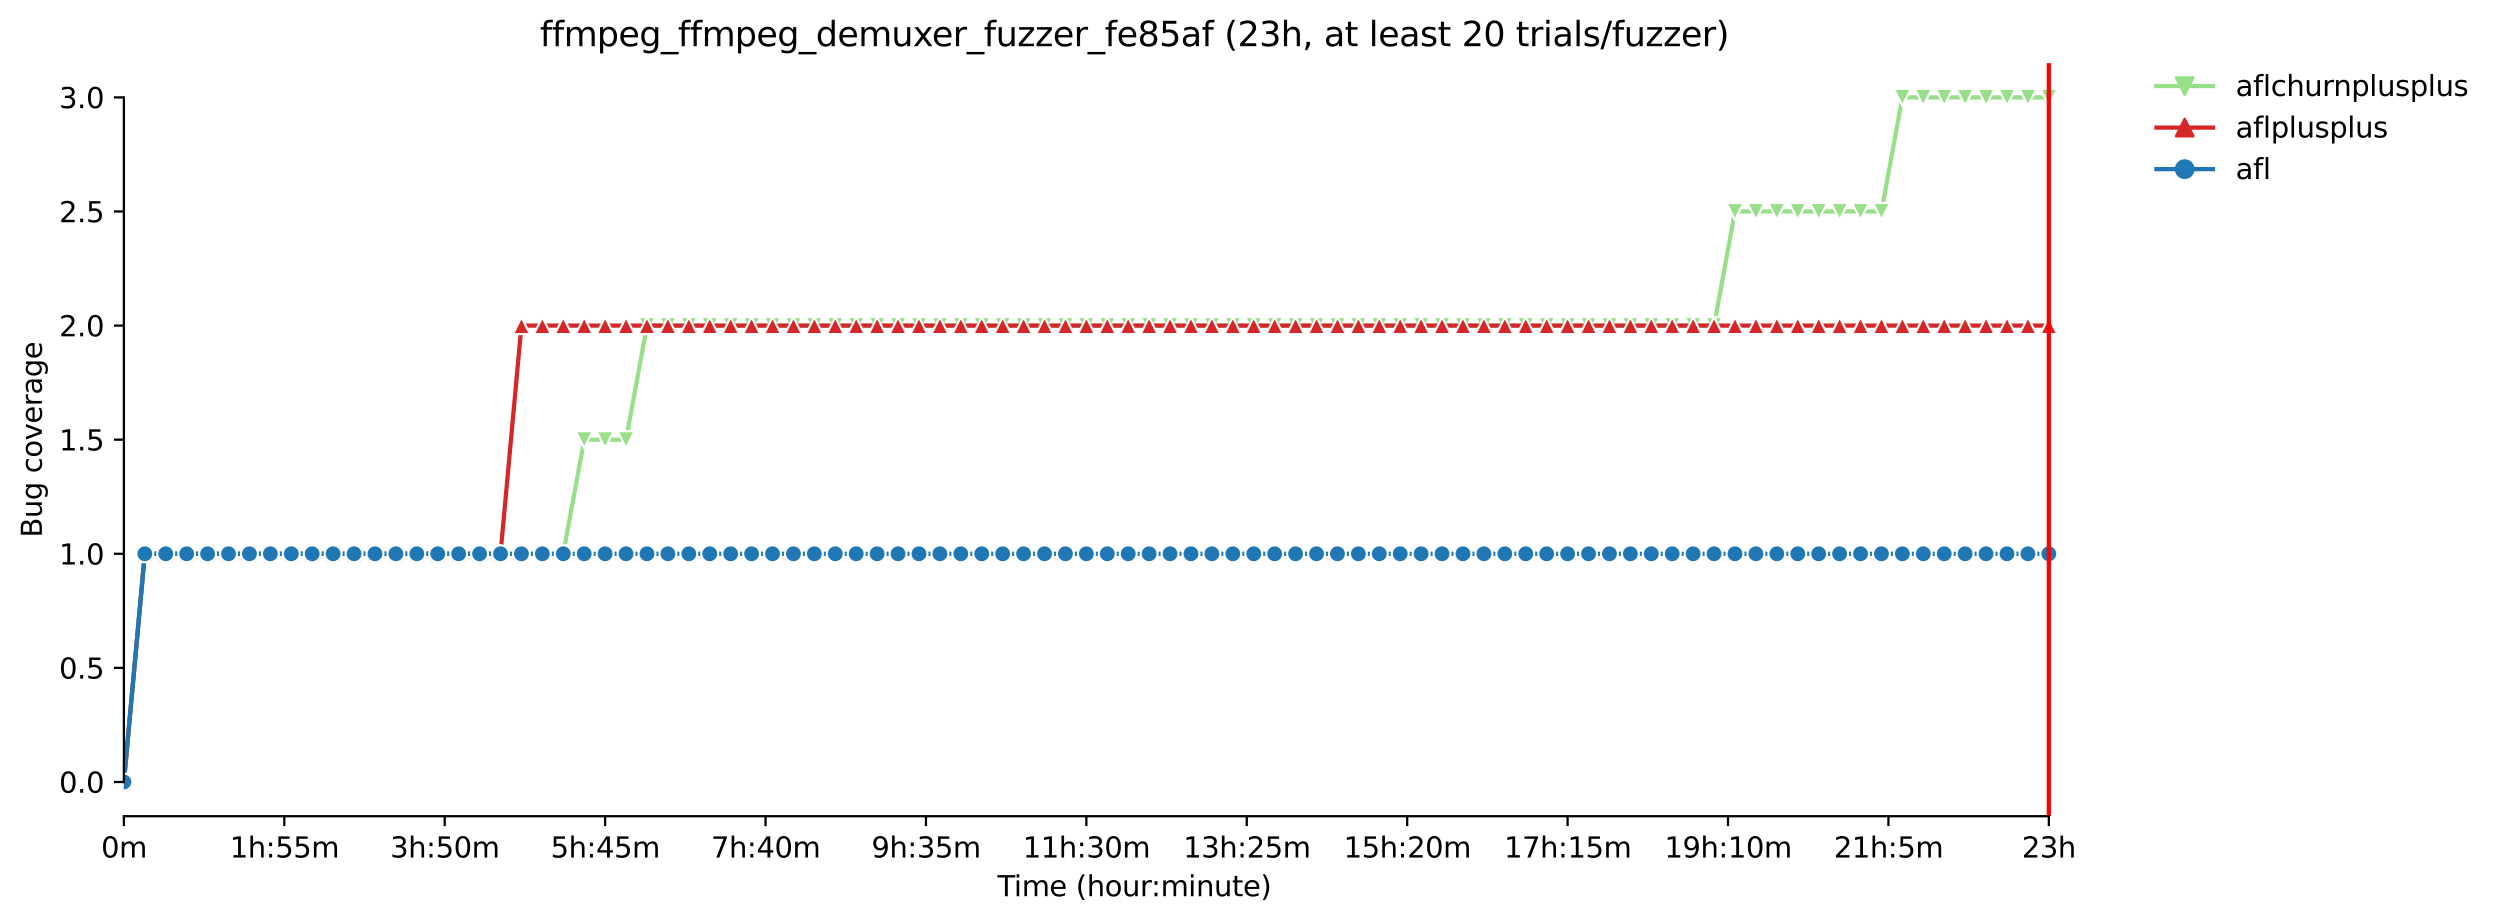 <?xml version="1.0" encoding="utf-8" standalone="no"?>
<!DOCTYPE svg PUBLIC "-//W3C//DTD SVG 1.1//EN"
  "http://www.w3.org/Graphics/SVG/1.1/DTD/svg11.dtd">
<svg xmlns:xlink="http://www.w3.org/1999/xlink" width="883.442pt" height="325.986pt" viewBox="0 0 883.442 325.986" xmlns="http://www.w3.org/2000/svg" version="1.1">
 <defs>
  <style type="text/css">*{stroke-linejoin: round; stroke-linecap: butt}</style>
 </defs>
 <g id="figure_1">
  <g id="patch_1">
   <path d="M 0 325.986 
L 883.442 325.986 
L 883.442 0 
L 0 0 
z
" style="fill: #ffffff"/>
  </g>
  <g id="axes_1">
   <g id="patch_2">
    <path d="M 43.781 288.43 
L 758.021 288.43 
L 758.021 22.318 
L 43.781 22.318 
z
" style="fill: #ffffff"/>
   </g>
   <g id="matplotlib.axis_1">
    <g id="xtick_1">
     <g id="line2d_1">
      <defs>
       <path id="mef10b74011" d="M 0 0 
L 0 3.5 
" style="stroke: #000000; stroke-width: 0.8"/>
      </defs>
      <g>
       <use xlink:href="#mef10b74011" x="43.781" y="288.43" style="stroke: #000000; stroke-width: 0.8"/>
      </g>
     </g>
     <g id="text_1">
      <!-- 0m -->
      <g transform="translate(35.73 303.029) scale(0.1 -0.1)">
       <defs>
        <path id="DejaVuSans-30" d="M 2034 4250 
Q 1547 4250 1301 3770 
Q 1056 3291 1056 2328 
Q 1056 1369 1301 889 
Q 1547 409 2034 409 
Q 2525 409 2770 889 
Q 3016 1369 3016 2328 
Q 3016 3291 2770 3770 
Q 2525 4250 2034 4250 
z
M 2034 4750 
Q 2819 4750 3233 4129 
Q 3647 3509 3647 2328 
Q 3647 1150 3233 529 
Q 2819 -91 2034 -91 
Q 1250 -91 836 529 
Q 422 1150 422 2328 
Q 422 3509 836 4129 
Q 1250 4750 2034 4750 
z
" transform="scale(0.016)"/>
        <path id="DejaVuSans-6d" d="M 3328 2828 
Q 3544 3216 3844 3400 
Q 4144 3584 4550 3584 
Q 5097 3584 5394 3201 
Q 5691 2819 5691 2113 
L 5691 0 
L 5113 0 
L 5113 2094 
Q 5113 2597 4934 2840 
Q 4756 3084 4391 3084 
Q 3944 3084 3684 2787 
Q 3425 2491 3425 1978 
L 3425 0 
L 2847 0 
L 2847 2094 
Q 2847 2600 2669 2842 
Q 2491 3084 2119 3084 
Q 1678 3084 1418 2786 
Q 1159 2488 1159 1978 
L 1159 0 
L 581 0 
L 581 3500 
L 1159 3500 
L 1159 2956 
Q 1356 3278 1631 3431 
Q 1906 3584 2284 3584 
Q 2666 3584 2933 3390 
Q 3200 3197 3328 2828 
z
" transform="scale(0.016)"/>
       </defs>
       <use xlink:href="#DejaVuSans-30"/>
       <use xlink:href="#DejaVuSans-6d" x="63.623"/>
      </g>
     </g>
    </g>
    <g id="xtick_2">
     <g id="line2d_2">
      <g>
       <use xlink:href="#mef10b74011" x="100.467" y="288.43" style="stroke: #000000; stroke-width: 0.8"/>
      </g>
     </g>
     <g id="text_2">
      <!-- 1h:55m -->
      <g transform="translate(81.2 303.029) scale(0.1 -0.1)">
       <defs>
        <path id="DejaVuSans-31" d="M 794 531 
L 1825 531 
L 1825 4091 
L 703 3866 
L 703 4441 
L 1819 4666 
L 2450 4666 
L 2450 531 
L 3481 531 
L 3481 0 
L 794 0 
L 794 531 
z
" transform="scale(0.016)"/>
        <path id="DejaVuSans-68" d="M 3513 2113 
L 3513 0 
L 2938 0 
L 2938 2094 
Q 2938 2591 2744 2837 
Q 2550 3084 2163 3084 
Q 1697 3084 1428 2787 
Q 1159 2491 1159 1978 
L 1159 0 
L 581 0 
L 581 4863 
L 1159 4863 
L 1159 2956 
Q 1366 3272 1645 3428 
Q 1925 3584 2291 3584 
Q 2894 3584 3203 3211 
Q 3513 2838 3513 2113 
z
" transform="scale(0.016)"/>
        <path id="DejaVuSans-3a" d="M 750 794 
L 1409 794 
L 1409 0 
L 750 0 
L 750 794 
z
M 750 3309 
L 1409 3309 
L 1409 2516 
L 750 2516 
L 750 3309 
z
" transform="scale(0.016)"/>
        <path id="DejaVuSans-35" d="M 691 4666 
L 3169 4666 
L 3169 4134 
L 1269 4134 
L 1269 2991 
Q 1406 3038 1543 3061 
Q 1681 3084 1819 3084 
Q 2600 3084 3056 2656 
Q 3513 2228 3513 1497 
Q 3513 744 3044 326 
Q 2575 -91 1722 -91 
Q 1428 -91 1123 -41 
Q 819 9 494 109 
L 494 744 
Q 775 591 1075 516 
Q 1375 441 1709 441 
Q 2250 441 2565 725 
Q 2881 1009 2881 1497 
Q 2881 1984 2565 2268 
Q 2250 2553 1709 2553 
Q 1456 2553 1204 2497 
Q 953 2441 691 2322 
L 691 4666 
z
" transform="scale(0.016)"/>
       </defs>
       <use xlink:href="#DejaVuSans-31"/>
       <use xlink:href="#DejaVuSans-68" x="63.623"/>
       <use xlink:href="#DejaVuSans-3a" x="127.002"/>
       <use xlink:href="#DejaVuSans-35" x="160.693"/>
       <use xlink:href="#DejaVuSans-35" x="224.316"/>
       <use xlink:href="#DejaVuSans-6d" x="287.939"/>
      </g>
     </g>
    </g>
    <g id="xtick_3">
     <g id="line2d_3">
      <g>
       <use xlink:href="#mef10b74011" x="157.153" y="288.43" style="stroke: #000000; stroke-width: 0.8"/>
      </g>
     </g>
     <g id="text_3">
      <!-- 3h:50m -->
      <g transform="translate(137.885 303.029) scale(0.1 -0.1)">
       <defs>
        <path id="DejaVuSans-33" d="M 2597 2516 
Q 3050 2419 3304 2112 
Q 3559 1806 3559 1356 
Q 3559 666 3084 287 
Q 2609 -91 1734 -91 
Q 1441 -91 1130 -33 
Q 819 25 488 141 
L 488 750 
Q 750 597 1062 519 
Q 1375 441 1716 441 
Q 2309 441 2620 675 
Q 2931 909 2931 1356 
Q 2931 1769 2642 2001 
Q 2353 2234 1838 2234 
L 1294 2234 
L 1294 2753 
L 1863 2753 
Q 2328 2753 2575 2939 
Q 2822 3125 2822 3475 
Q 2822 3834 2567 4026 
Q 2313 4219 1838 4219 
Q 1578 4219 1281 4162 
Q 984 4106 628 3988 
L 628 4550 
Q 988 4650 1302 4700 
Q 1616 4750 1894 4750 
Q 2613 4750 3031 4423 
Q 3450 4097 3450 3541 
Q 3450 3153 3228 2886 
Q 3006 2619 2597 2516 
z
" transform="scale(0.016)"/>
       </defs>
       <use xlink:href="#DejaVuSans-33"/>
       <use xlink:href="#DejaVuSans-68" x="63.623"/>
       <use xlink:href="#DejaVuSans-3a" x="127.002"/>
       <use xlink:href="#DejaVuSans-35" x="160.693"/>
       <use xlink:href="#DejaVuSans-30" x="224.316"/>
       <use xlink:href="#DejaVuSans-6d" x="287.939"/>
      </g>
     </g>
    </g>
    <g id="xtick_4">
     <g id="line2d_4">
      <g>
       <use xlink:href="#mef10b74011" x="213.838" y="288.43" style="stroke: #000000; stroke-width: 0.8"/>
      </g>
     </g>
     <g id="text_4">
      <!-- 5h:45m -->
      <g transform="translate(194.571 303.029) scale(0.1 -0.1)">
       <defs>
        <path id="DejaVuSans-34" d="M 2419 4116 
L 825 1625 
L 2419 1625 
L 2419 4116 
z
M 2253 4666 
L 3047 4666 
L 3047 1625 
L 3713 1625 
L 3713 1100 
L 3047 1100 
L 3047 0 
L 2419 0 
L 2419 1100 
L 313 1100 
L 313 1709 
L 2253 4666 
z
" transform="scale(0.016)"/>
       </defs>
       <use xlink:href="#DejaVuSans-35"/>
       <use xlink:href="#DejaVuSans-68" x="63.623"/>
       <use xlink:href="#DejaVuSans-3a" x="127.002"/>
       <use xlink:href="#DejaVuSans-34" x="160.693"/>
       <use xlink:href="#DejaVuSans-35" x="224.316"/>
       <use xlink:href="#DejaVuSans-6d" x="287.939"/>
      </g>
     </g>
    </g>
    <g id="xtick_5">
     <g id="line2d_5">
      <g>
       <use xlink:href="#mef10b74011" x="270.524" y="288.43" style="stroke: #000000; stroke-width: 0.8"/>
      </g>
     </g>
     <g id="text_5">
      <!-- 7h:40m -->
      <g transform="translate(251.257 303.029) scale(0.1 -0.1)">
       <defs>
        <path id="DejaVuSans-37" d="M 525 4666 
L 3525 4666 
L 3525 4397 
L 1831 0 
L 1172 0 
L 2766 4134 
L 525 4134 
L 525 4666 
z
" transform="scale(0.016)"/>
       </defs>
       <use xlink:href="#DejaVuSans-37"/>
       <use xlink:href="#DejaVuSans-68" x="63.623"/>
       <use xlink:href="#DejaVuSans-3a" x="127.002"/>
       <use xlink:href="#DejaVuSans-34" x="160.693"/>
       <use xlink:href="#DejaVuSans-30" x="224.316"/>
       <use xlink:href="#DejaVuSans-6d" x="287.939"/>
      </g>
     </g>
    </g>
    <g id="xtick_6">
     <g id="line2d_6">
      <g>
       <use xlink:href="#mef10b74011" x="327.21" y="288.43" style="stroke: #000000; stroke-width: 0.8"/>
      </g>
     </g>
     <g id="text_6">
      <!-- 9h:35m -->
      <g transform="translate(307.943 303.029) scale(0.1 -0.1)">
       <defs>
        <path id="DejaVuSans-39" d="M 703 97 
L 703 672 
Q 941 559 1184 500 
Q 1428 441 1663 441 
Q 2288 441 2617 861 
Q 2947 1281 2994 2138 
Q 2813 1869 2534 1725 
Q 2256 1581 1919 1581 
Q 1219 1581 811 2004 
Q 403 2428 403 3163 
Q 403 3881 828 4315 
Q 1253 4750 1959 4750 
Q 2769 4750 3195 4129 
Q 3622 3509 3622 2328 
Q 3622 1225 3098 567 
Q 2575 -91 1691 -91 
Q 1453 -91 1209 -44 
Q 966 3 703 97 
z
M 1959 2075 
Q 2384 2075 2632 2365 
Q 2881 2656 2881 3163 
Q 2881 3666 2632 3958 
Q 2384 4250 1959 4250 
Q 1534 4250 1286 3958 
Q 1038 3666 1038 3163 
Q 1038 2656 1286 2365 
Q 1534 2075 1959 2075 
z
" transform="scale(0.016)"/>
       </defs>
       <use xlink:href="#DejaVuSans-39"/>
       <use xlink:href="#DejaVuSans-68" x="63.623"/>
       <use xlink:href="#DejaVuSans-3a" x="127.002"/>
       <use xlink:href="#DejaVuSans-33" x="160.693"/>
       <use xlink:href="#DejaVuSans-35" x="224.316"/>
       <use xlink:href="#DejaVuSans-6d" x="287.939"/>
      </g>
     </g>
    </g>
    <g id="xtick_7">
     <g id="line2d_7">
      <g>
       <use xlink:href="#mef10b74011" x="383.896" y="288.43" style="stroke: #000000; stroke-width: 0.8"/>
      </g>
     </g>
     <g id="text_7">
      <!-- 11h:30m -->
      <g transform="translate(361.447 303.029) scale(0.1 -0.1)">
       <use xlink:href="#DejaVuSans-31"/>
       <use xlink:href="#DejaVuSans-31" x="63.623"/>
       <use xlink:href="#DejaVuSans-68" x="127.246"/>
       <use xlink:href="#DejaVuSans-3a" x="190.625"/>
       <use xlink:href="#DejaVuSans-33" x="224.316"/>
       <use xlink:href="#DejaVuSans-30" x="287.939"/>
       <use xlink:href="#DejaVuSans-6d" x="351.562"/>
      </g>
     </g>
    </g>
    <g id="xtick_8">
     <g id="line2d_8">
      <g>
       <use xlink:href="#mef10b74011" x="440.581" y="288.43" style="stroke: #000000; stroke-width: 0.8"/>
      </g>
     </g>
     <g id="text_8">
      <!-- 13h:25m -->
      <g transform="translate(418.133 303.029) scale(0.1 -0.1)">
       <defs>
        <path id="DejaVuSans-32" d="M 1228 531 
L 3431 531 
L 3431 0 
L 469 0 
L 469 531 
Q 828 903 1448 1529 
Q 2069 2156 2228 2338 
Q 2531 2678 2651 2914 
Q 2772 3150 2772 3378 
Q 2772 3750 2511 3984 
Q 2250 4219 1831 4219 
Q 1534 4219 1204 4116 
Q 875 4013 500 3803 
L 500 4441 
Q 881 4594 1212 4672 
Q 1544 4750 1819 4750 
Q 2544 4750 2975 4387 
Q 3406 4025 3406 3419 
Q 3406 3131 3298 2873 
Q 3191 2616 2906 2266 
Q 2828 2175 2409 1742 
Q 1991 1309 1228 531 
z
" transform="scale(0.016)"/>
       </defs>
       <use xlink:href="#DejaVuSans-31"/>
       <use xlink:href="#DejaVuSans-33" x="63.623"/>
       <use xlink:href="#DejaVuSans-68" x="127.246"/>
       <use xlink:href="#DejaVuSans-3a" x="190.625"/>
       <use xlink:href="#DejaVuSans-32" x="224.316"/>
       <use xlink:href="#DejaVuSans-35" x="287.939"/>
       <use xlink:href="#DejaVuSans-6d" x="351.562"/>
      </g>
     </g>
    </g>
    <g id="xtick_9">
     <g id="line2d_9">
      <g>
       <use xlink:href="#mef10b74011" x="497.267" y="288.43" style="stroke: #000000; stroke-width: 0.8"/>
      </g>
     </g>
     <g id="text_9">
      <!-- 15h:20m -->
      <g transform="translate(474.819 303.029) scale(0.1 -0.1)">
       <use xlink:href="#DejaVuSans-31"/>
       <use xlink:href="#DejaVuSans-35" x="63.623"/>
       <use xlink:href="#DejaVuSans-68" x="127.246"/>
       <use xlink:href="#DejaVuSans-3a" x="190.625"/>
       <use xlink:href="#DejaVuSans-32" x="224.316"/>
       <use xlink:href="#DejaVuSans-30" x="287.939"/>
       <use xlink:href="#DejaVuSans-6d" x="351.562"/>
      </g>
     </g>
    </g>
    <g id="xtick_10">
     <g id="line2d_10">
      <g>
       <use xlink:href="#mef10b74011" x="553.953" y="288.43" style="stroke: #000000; stroke-width: 0.8"/>
      </g>
     </g>
     <g id="text_10">
      <!-- 17h:15m -->
      <g transform="translate(531.504 303.029) scale(0.1 -0.1)">
       <use xlink:href="#DejaVuSans-31"/>
       <use xlink:href="#DejaVuSans-37" x="63.623"/>
       <use xlink:href="#DejaVuSans-68" x="127.246"/>
       <use xlink:href="#DejaVuSans-3a" x="190.625"/>
       <use xlink:href="#DejaVuSans-31" x="224.316"/>
       <use xlink:href="#DejaVuSans-35" x="287.939"/>
       <use xlink:href="#DejaVuSans-6d" x="351.562"/>
      </g>
     </g>
    </g>
    <g id="xtick_11">
     <g id="line2d_11">
      <g>
       <use xlink:href="#mef10b74011" x="610.638" y="288.43" style="stroke: #000000; stroke-width: 0.8"/>
      </g>
     </g>
     <g id="text_11">
      <!-- 19h:10m -->
      <g transform="translate(588.19 303.029) scale(0.1 -0.1)">
       <use xlink:href="#DejaVuSans-31"/>
       <use xlink:href="#DejaVuSans-39" x="63.623"/>
       <use xlink:href="#DejaVuSans-68" x="127.246"/>
       <use xlink:href="#DejaVuSans-3a" x="190.625"/>
       <use xlink:href="#DejaVuSans-31" x="224.316"/>
       <use xlink:href="#DejaVuSans-30" x="287.939"/>
       <use xlink:href="#DejaVuSans-6d" x="351.562"/>
      </g>
     </g>
    </g>
    <g id="xtick_12">
     <g id="line2d_12">
      <g>
       <use xlink:href="#mef10b74011" x="667.324" y="288.43" style="stroke: #000000; stroke-width: 0.8"/>
      </g>
     </g>
     <g id="text_12">
      <!-- 21h:5m -->
      <g transform="translate(648.057 303.029) scale(0.1 -0.1)">
       <use xlink:href="#DejaVuSans-32"/>
       <use xlink:href="#DejaVuSans-31" x="63.623"/>
       <use xlink:href="#DejaVuSans-68" x="127.246"/>
       <use xlink:href="#DejaVuSans-3a" x="190.625"/>
       <use xlink:href="#DejaVuSans-35" x="224.316"/>
       <use xlink:href="#DejaVuSans-6d" x="287.939"/>
      </g>
     </g>
    </g>
    <g id="xtick_13">
     <g id="line2d_13">
      <g>
       <use xlink:href="#mef10b74011" x="724.01" y="288.43" style="stroke: #000000; stroke-width: 0.8"/>
      </g>
     </g>
     <g id="text_13">
      <!-- 23h -->
      <g transform="translate(714.479 303.029) scale(0.1 -0.1)">
       <use xlink:href="#DejaVuSans-32"/>
       <use xlink:href="#DejaVuSans-33" x="63.623"/>
       <use xlink:href="#DejaVuSans-68" x="127.246"/>
      </g>
     </g>
    </g>
    <g id="text_14">
     <!-- Time (hour:minute) -->
     <g transform="translate(352.494 316.707) scale(0.1 -0.1)">
      <defs>
       <path id="DejaVuSans-54" d="M -19 4666 
L 3928 4666 
L 3928 4134 
L 2272 4134 
L 2272 0 
L 1638 0 
L 1638 4134 
L -19 4134 
L -19 4666 
z
" transform="scale(0.016)"/>
       <path id="DejaVuSans-69" d="M 603 3500 
L 1178 3500 
L 1178 0 
L 603 0 
L 603 3500 
z
M 603 4863 
L 1178 4863 
L 1178 4134 
L 603 4134 
L 603 4863 
z
" transform="scale(0.016)"/>
       <path id="DejaVuSans-65" d="M 3597 1894 
L 3597 1613 
L 953 1613 
Q 991 1019 1311 708 
Q 1631 397 2203 397 
Q 2534 397 2845 478 
Q 3156 559 3463 722 
L 3463 178 
Q 3153 47 2828 -22 
Q 2503 -91 2169 -91 
Q 1331 -91 842 396 
Q 353 884 353 1716 
Q 353 2575 817 3079 
Q 1281 3584 2069 3584 
Q 2775 3584 3186 3129 
Q 3597 2675 3597 1894 
z
M 3022 2063 
Q 3016 2534 2758 2815 
Q 2500 3097 2075 3097 
Q 1594 3097 1305 2825 
Q 1016 2553 972 2059 
L 3022 2063 
z
" transform="scale(0.016)"/>
       <path id="DejaVuSans-20" transform="scale(0.016)"/>
       <path id="DejaVuSans-28" d="M 1984 4856 
Q 1566 4138 1362 3434 
Q 1159 2731 1159 2009 
Q 1159 1288 1364 580 
Q 1569 -128 1984 -844 
L 1484 -844 
Q 1016 -109 783 600 
Q 550 1309 550 2009 
Q 550 2706 781 3412 
Q 1013 4119 1484 4856 
L 1984 4856 
z
" transform="scale(0.016)"/>
       <path id="DejaVuSans-6f" d="M 1959 3097 
Q 1497 3097 1228 2736 
Q 959 2375 959 1747 
Q 959 1119 1226 758 
Q 1494 397 1959 397 
Q 2419 397 2687 759 
Q 2956 1122 2956 1747 
Q 2956 2369 2687 2733 
Q 2419 3097 1959 3097 
z
M 1959 3584 
Q 2709 3584 3137 3096 
Q 3566 2609 3566 1747 
Q 3566 888 3137 398 
Q 2709 -91 1959 -91 
Q 1206 -91 779 398 
Q 353 888 353 1747 
Q 353 2609 779 3096 
Q 1206 3584 1959 3584 
z
" transform="scale(0.016)"/>
       <path id="DejaVuSans-75" d="M 544 1381 
L 544 3500 
L 1119 3500 
L 1119 1403 
Q 1119 906 1312 657 
Q 1506 409 1894 409 
Q 2359 409 2629 706 
Q 2900 1003 2900 1516 
L 2900 3500 
L 3475 3500 
L 3475 0 
L 2900 0 
L 2900 538 
Q 2691 219 2414 64 
Q 2138 -91 1772 -91 
Q 1169 -91 856 284 
Q 544 659 544 1381 
z
M 1991 3584 
L 1991 3584 
z
" transform="scale(0.016)"/>
       <path id="DejaVuSans-72" d="M 2631 2963 
Q 2534 3019 2420 3045 
Q 2306 3072 2169 3072 
Q 1681 3072 1420 2755 
Q 1159 2438 1159 1844 
L 1159 0 
L 581 0 
L 581 3500 
L 1159 3500 
L 1159 2956 
Q 1341 3275 1631 3429 
Q 1922 3584 2338 3584 
Q 2397 3584 2469 3576 
Q 2541 3569 2628 3553 
L 2631 2963 
z
" transform="scale(0.016)"/>
       <path id="DejaVuSans-6e" d="M 3513 2113 
L 3513 0 
L 2938 0 
L 2938 2094 
Q 2938 2591 2744 2837 
Q 2550 3084 2163 3084 
Q 1697 3084 1428 2787 
Q 1159 2491 1159 1978 
L 1159 0 
L 581 0 
L 581 3500 
L 1159 3500 
L 1159 2956 
Q 1366 3272 1645 3428 
Q 1925 3584 2291 3584 
Q 2894 3584 3203 3211 
Q 3513 2838 3513 2113 
z
" transform="scale(0.016)"/>
       <path id="DejaVuSans-74" d="M 1172 4494 
L 1172 3500 
L 2356 3500 
L 2356 3053 
L 1172 3053 
L 1172 1153 
Q 1172 725 1289 603 
Q 1406 481 1766 481 
L 2356 481 
L 2356 0 
L 1766 0 
Q 1100 0 847 248 
Q 594 497 594 1153 
L 594 3053 
L 172 3053 
L 172 3500 
L 594 3500 
L 594 4494 
L 1172 4494 
z
" transform="scale(0.016)"/>
       <path id="DejaVuSans-29" d="M 513 4856 
L 1013 4856 
Q 1481 4119 1714 3412 
Q 1947 2706 1947 2009 
Q 1947 1309 1714 600 
Q 1481 -109 1013 -844 
L 513 -844 
Q 928 -128 1133 580 
Q 1338 1288 1338 2009 
Q 1338 2731 1133 3434 
Q 928 4138 513 4856 
z
" transform="scale(0.016)"/>
      </defs>
      <use xlink:href="#DejaVuSans-54"/>
      <use xlink:href="#DejaVuSans-69" x="57.959"/>
      <use xlink:href="#DejaVuSans-6d" x="85.742"/>
      <use xlink:href="#DejaVuSans-65" x="183.154"/>
      <use xlink:href="#DejaVuSans-20" x="244.678"/>
      <use xlink:href="#DejaVuSans-28" x="276.465"/>
      <use xlink:href="#DejaVuSans-68" x="315.479"/>
      <use xlink:href="#DejaVuSans-6f" x="378.857"/>
      <use xlink:href="#DejaVuSans-75" x="440.039"/>
      <use xlink:href="#DejaVuSans-72" x="503.418"/>
      <use xlink:href="#DejaVuSans-3a" x="542.781"/>
      <use xlink:href="#DejaVuSans-6d" x="576.473"/>
      <use xlink:href="#DejaVuSans-69" x="673.885"/>
      <use xlink:href="#DejaVuSans-6e" x="701.668"/>
      <use xlink:href="#DejaVuSans-75" x="765.047"/>
      <use xlink:href="#DejaVuSans-74" x="828.426"/>
      <use xlink:href="#DejaVuSans-65" x="867.635"/>
      <use xlink:href="#DejaVuSans-29" x="929.158"/>
     </g>
    </g>
   </g>
   <g id="matplotlib.axis_2">
    <g id="ytick_1">
     <g id="line2d_14">
      <defs>
       <path id="mf847f855aa" d="M 0 0 
L -3.5 0 
" style="stroke: #000000; stroke-width: 0.8"/>
      </defs>
      <g>
       <use xlink:href="#mf847f855aa" x="43.781" y="276.334" style="stroke: #000000; stroke-width: 0.8"/>
      </g>
     </g>
     <g id="text_15">
      <!-- 0.0 -->
      <g transform="translate(20.878 280.133) scale(0.1 -0.1)">
       <defs>
        <path id="DejaVuSans-2e" d="M 684 794 
L 1344 794 
L 1344 0 
L 684 0 
L 684 794 
z
" transform="scale(0.016)"/>
       </defs>
       <use xlink:href="#DejaVuSans-30"/>
       <use xlink:href="#DejaVuSans-2e" x="63.623"/>
       <use xlink:href="#DejaVuSans-30" x="95.41"/>
      </g>
     </g>
    </g>
    <g id="ytick_2">
     <g id="line2d_15">
      <g>
       <use xlink:href="#mf847f855aa" x="43.781" y="236.014" style="stroke: #000000; stroke-width: 0.8"/>
      </g>
     </g>
     <g id="text_16">
      <!-- 0.5 -->
      <g transform="translate(20.878 239.813) scale(0.1 -0.1)">
       <use xlink:href="#DejaVuSans-30"/>
       <use xlink:href="#DejaVuSans-2e" x="63.623"/>
       <use xlink:href="#DejaVuSans-35" x="95.41"/>
      </g>
     </g>
    </g>
    <g id="ytick_3">
     <g id="line2d_16">
      <g>
       <use xlink:href="#mf847f855aa" x="43.781" y="195.694" style="stroke: #000000; stroke-width: 0.8"/>
      </g>
     </g>
     <g id="text_17">
      <!-- 1.0 -->
      <g transform="translate(20.878 199.493) scale(0.1 -0.1)">
       <use xlink:href="#DejaVuSans-31"/>
       <use xlink:href="#DejaVuSans-2e" x="63.623"/>
       <use xlink:href="#DejaVuSans-30" x="95.41"/>
      </g>
     </g>
    </g>
    <g id="ytick_4">
     <g id="line2d_17">
      <g>
       <use xlink:href="#mf847f855aa" x="43.781" y="155.374" style="stroke: #000000; stroke-width: 0.8"/>
      </g>
     </g>
     <g id="text_18">
      <!-- 1.5 -->
      <g transform="translate(20.878 159.173) scale(0.1 -0.1)">
       <use xlink:href="#DejaVuSans-31"/>
       <use xlink:href="#DejaVuSans-2e" x="63.623"/>
       <use xlink:href="#DejaVuSans-35" x="95.41"/>
      </g>
     </g>
    </g>
    <g id="ytick_5">
     <g id="line2d_18">
      <g>
       <use xlink:href="#mf847f855aa" x="43.781" y="115.054" style="stroke: #000000; stroke-width: 0.8"/>
      </g>
     </g>
     <g id="text_19">
      <!-- 2.0 -->
      <g transform="translate(20.878 118.853) scale(0.1 -0.1)">
       <use xlink:href="#DejaVuSans-32"/>
       <use xlink:href="#DejaVuSans-2e" x="63.623"/>
       <use xlink:href="#DejaVuSans-30" x="95.41"/>
      </g>
     </g>
    </g>
    <g id="ytick_6">
     <g id="line2d_19">
      <g>
       <use xlink:href="#mf847f855aa" x="43.781" y="74.734" style="stroke: #000000; stroke-width: 0.8"/>
      </g>
     </g>
     <g id="text_20">
      <!-- 2.5 -->
      <g transform="translate(20.878 78.533) scale(0.1 -0.1)">
       <use xlink:href="#DejaVuSans-32"/>
       <use xlink:href="#DejaVuSans-2e" x="63.623"/>
       <use xlink:href="#DejaVuSans-35" x="95.41"/>
      </g>
     </g>
    </g>
    <g id="ytick_7">
     <g id="line2d_20">
      <g>
       <use xlink:href="#mf847f855aa" x="43.781" y="34.414" style="stroke: #000000; stroke-width: 0.8"/>
      </g>
     </g>
     <g id="text_21">
      <!-- 3.0 -->
      <g transform="translate(20.878 38.213) scale(0.1 -0.1)">
       <use xlink:href="#DejaVuSans-33"/>
       <use xlink:href="#DejaVuSans-2e" x="63.623"/>
       <use xlink:href="#DejaVuSans-30" x="95.41"/>
      </g>
     </g>
    </g>
    <g id="text_22">
     <!-- Bug coverage -->
     <g transform="translate(14.798 189.951) rotate(-90) scale(0.1 -0.1)">
      <defs>
       <path id="DejaVuSans-42" d="M 1259 2228 
L 1259 519 
L 2272 519 
Q 2781 519 3026 730 
Q 3272 941 3272 1375 
Q 3272 1813 3026 2020 
Q 2781 2228 2272 2228 
L 1259 2228 
z
M 1259 4147 
L 1259 2741 
L 2194 2741 
Q 2656 2741 2882 2914 
Q 3109 3088 3109 3444 
Q 3109 3797 2882 3972 
Q 2656 4147 2194 4147 
L 1259 4147 
z
M 628 4666 
L 2241 4666 
Q 2963 4666 3353 4366 
Q 3744 4066 3744 3513 
Q 3744 3084 3544 2831 
Q 3344 2578 2956 2516 
Q 3422 2416 3680 2098 
Q 3938 1781 3938 1306 
Q 3938 681 3513 340 
Q 3088 0 2303 0 
L 628 0 
L 628 4666 
z
" transform="scale(0.016)"/>
       <path id="DejaVuSans-67" d="M 2906 1791 
Q 2906 2416 2648 2759 
Q 2391 3103 1925 3103 
Q 1463 3103 1205 2759 
Q 947 2416 947 1791 
Q 947 1169 1205 825 
Q 1463 481 1925 481 
Q 2391 481 2648 825 
Q 2906 1169 2906 1791 
z
M 3481 434 
Q 3481 -459 3084 -895 
Q 2688 -1331 1869 -1331 
Q 1566 -1331 1297 -1286 
Q 1028 -1241 775 -1147 
L 775 -588 
Q 1028 -725 1275 -790 
Q 1522 -856 1778 -856 
Q 2344 -856 2625 -561 
Q 2906 -266 2906 331 
L 2906 616 
Q 2728 306 2450 153 
Q 2172 0 1784 0 
Q 1141 0 747 490 
Q 353 981 353 1791 
Q 353 2603 747 3093 
Q 1141 3584 1784 3584 
Q 2172 3584 2450 3431 
Q 2728 3278 2906 2969 
L 2906 3500 
L 3481 3500 
L 3481 434 
z
" transform="scale(0.016)"/>
       <path id="DejaVuSans-63" d="M 3122 3366 
L 3122 2828 
Q 2878 2963 2633 3030 
Q 2388 3097 2138 3097 
Q 1578 3097 1268 2742 
Q 959 2388 959 1747 
Q 959 1106 1268 751 
Q 1578 397 2138 397 
Q 2388 397 2633 464 
Q 2878 531 3122 666 
L 3122 134 
Q 2881 22 2623 -34 
Q 2366 -91 2075 -91 
Q 1284 -91 818 406 
Q 353 903 353 1747 
Q 353 2603 823 3093 
Q 1294 3584 2113 3584 
Q 2378 3584 2631 3529 
Q 2884 3475 3122 3366 
z
" transform="scale(0.016)"/>
       <path id="DejaVuSans-76" d="M 191 3500 
L 800 3500 
L 1894 563 
L 2988 3500 
L 3597 3500 
L 2284 0 
L 1503 0 
L 191 3500 
z
" transform="scale(0.016)"/>
       <path id="DejaVuSans-61" d="M 2194 1759 
Q 1497 1759 1228 1600 
Q 959 1441 959 1056 
Q 959 750 1161 570 
Q 1363 391 1709 391 
Q 2188 391 2477 730 
Q 2766 1069 2766 1631 
L 2766 1759 
L 2194 1759 
z
M 3341 1997 
L 3341 0 
L 2766 0 
L 2766 531 
Q 2569 213 2275 61 
Q 1981 -91 1556 -91 
Q 1019 -91 701 211 
Q 384 513 384 1019 
Q 384 1609 779 1909 
Q 1175 2209 1959 2209 
L 2766 2209 
L 2766 2266 
Q 2766 2663 2505 2880 
Q 2244 3097 1772 3097 
Q 1472 3097 1187 3025 
Q 903 2953 641 2809 
L 641 3341 
Q 956 3463 1253 3523 
Q 1550 3584 1831 3584 
Q 2591 3584 2966 3190 
Q 3341 2797 3341 1997 
z
" transform="scale(0.016)"/>
      </defs>
      <use xlink:href="#DejaVuSans-42"/>
      <use xlink:href="#DejaVuSans-75" x="68.604"/>
      <use xlink:href="#DejaVuSans-67" x="131.982"/>
      <use xlink:href="#DejaVuSans-20" x="195.459"/>
      <use xlink:href="#DejaVuSans-63" x="227.246"/>
      <use xlink:href="#DejaVuSans-6f" x="282.227"/>
      <use xlink:href="#DejaVuSans-76" x="343.408"/>
      <use xlink:href="#DejaVuSans-65" x="402.588"/>
      <use xlink:href="#DejaVuSans-72" x="464.111"/>
      <use xlink:href="#DejaVuSans-61" x="505.225"/>
      <use xlink:href="#DejaVuSans-67" x="566.504"/>
      <use xlink:href="#DejaVuSans-65" x="629.98"/>
     </g>
    </g>
   </g>
   <g id="line2d_21">
    <path d="M 43.781 276.334 
L 51.175 195.694 
L 58.569 195.694 
L 65.963 195.694 
L 73.356 195.694 
L 80.75 195.694 
L 88.144 195.694 
L 95.538 195.694 
L 102.932 195.694 
L 110.325 195.694 
L 117.719 195.694 
L 125.113 195.694 
L 132.507 195.694 
L 139.901 195.694 
L 147.294 195.694 
L 154.688 195.694 
L 162.082 195.694 
L 169.476 195.694 
L 176.869 195.694 
L 184.263 195.694 
L 191.657 195.694 
L 199.051 195.694 
L 206.445 155.374 
L 213.838 155.374 
L 221.232 155.374 
L 228.626 115.054 
L 236.02 115.054 
L 243.414 115.054 
L 250.807 115.054 
L 258.201 115.054 
L 265.595 115.054 
L 272.989 115.054 
L 280.382 115.054 
L 287.776 115.054 
L 295.17 115.054 
L 302.564 115.054 
L 309.958 115.054 
L 317.351 115.054 
L 324.745 115.054 
L 332.139 115.054 
L 339.533 115.054 
L 346.927 115.054 
L 354.32 115.054 
L 361.714 115.054 
L 369.108 115.054 
L 376.502 115.054 
L 383.896 115.054 
L 391.289 115.054 
L 398.683 115.054 
L 406.077 115.054 
L 413.471 115.054 
L 420.864 115.054 
L 428.258 115.054 
L 435.652 115.054 
L 443.046 115.054 
L 450.44 115.054 
L 457.833 115.054 
L 465.227 115.054 
L 472.621 115.054 
L 480.015 115.054 
L 487.409 115.054 
L 494.802 115.054 
L 502.196 115.054 
L 509.59 115.054 
L 516.984 115.054 
L 524.378 115.054 
L 531.771 115.054 
L 539.165 115.054 
L 546.559 115.054 
L 553.953 115.054 
L 561.346 115.054 
L 568.74 115.054 
L 576.134 115.054 
L 583.528 115.054 
L 590.922 115.054 
L 598.315 115.054 
L 605.709 115.054 
L 613.103 74.734 
L 620.497 74.734 
L 627.891 74.734 
L 635.284 74.734 
L 642.678 74.734 
L 650.072 74.734 
L 657.466 74.734 
L 664.86 74.734 
L 672.253 34.414 
L 679.647 34.414 
L 687.041 34.414 
L 694.435 34.414 
L 701.828 34.414 
L 709.222 34.414 
L 716.616 34.414 
L 724.01 34.414 
" clip-path="url(#p9ed12abc5d)" style="fill: none; stroke: #98df8a; stroke-width: 1.5; stroke-linecap: square"/>
    <defs>
     <path id="m5a95f7ccff" d="M -0 3 
L 3 -3 
L -3 -3 
z
" style="stroke: #ffffff; stroke-width: 0.75; stroke-linejoin: miter"/>
    </defs>
    <g clip-path="url(#p9ed12abc5d)">
     <use xlink:href="#m5a95f7ccff" x="43.781" y="276.334" style="fill: #98df8a; stroke: #ffffff; stroke-width: 0.75; stroke-linejoin: miter"/>
     <use xlink:href="#m5a95f7ccff" x="51.175" y="195.694" style="fill: #98df8a; stroke: #ffffff; stroke-width: 0.75; stroke-linejoin: miter"/>
     <use xlink:href="#m5a95f7ccff" x="58.569" y="195.694" style="fill: #98df8a; stroke: #ffffff; stroke-width: 0.75; stroke-linejoin: miter"/>
     <use xlink:href="#m5a95f7ccff" x="65.963" y="195.694" style="fill: #98df8a; stroke: #ffffff; stroke-width: 0.75; stroke-linejoin: miter"/>
     <use xlink:href="#m5a95f7ccff" x="73.356" y="195.694" style="fill: #98df8a; stroke: #ffffff; stroke-width: 0.75; stroke-linejoin: miter"/>
     <use xlink:href="#m5a95f7ccff" x="80.75" y="195.694" style="fill: #98df8a; stroke: #ffffff; stroke-width: 0.75; stroke-linejoin: miter"/>
     <use xlink:href="#m5a95f7ccff" x="88.144" y="195.694" style="fill: #98df8a; stroke: #ffffff; stroke-width: 0.75; stroke-linejoin: miter"/>
     <use xlink:href="#m5a95f7ccff" x="95.538" y="195.694" style="fill: #98df8a; stroke: #ffffff; stroke-width: 0.75; stroke-linejoin: miter"/>
     <use xlink:href="#m5a95f7ccff" x="102.932" y="195.694" style="fill: #98df8a; stroke: #ffffff; stroke-width: 0.75; stroke-linejoin: miter"/>
     <use xlink:href="#m5a95f7ccff" x="110.325" y="195.694" style="fill: #98df8a; stroke: #ffffff; stroke-width: 0.75; stroke-linejoin: miter"/>
     <use xlink:href="#m5a95f7ccff" x="117.719" y="195.694" style="fill: #98df8a; stroke: #ffffff; stroke-width: 0.75; stroke-linejoin: miter"/>
     <use xlink:href="#m5a95f7ccff" x="125.113" y="195.694" style="fill: #98df8a; stroke: #ffffff; stroke-width: 0.75; stroke-linejoin: miter"/>
     <use xlink:href="#m5a95f7ccff" x="132.507" y="195.694" style="fill: #98df8a; stroke: #ffffff; stroke-width: 0.75; stroke-linejoin: miter"/>
     <use xlink:href="#m5a95f7ccff" x="139.901" y="195.694" style="fill: #98df8a; stroke: #ffffff; stroke-width: 0.75; stroke-linejoin: miter"/>
     <use xlink:href="#m5a95f7ccff" x="147.294" y="195.694" style="fill: #98df8a; stroke: #ffffff; stroke-width: 0.75; stroke-linejoin: miter"/>
     <use xlink:href="#m5a95f7ccff" x="154.688" y="195.694" style="fill: #98df8a; stroke: #ffffff; stroke-width: 0.75; stroke-linejoin: miter"/>
     <use xlink:href="#m5a95f7ccff" x="162.082" y="195.694" style="fill: #98df8a; stroke: #ffffff; stroke-width: 0.75; stroke-linejoin: miter"/>
     <use xlink:href="#m5a95f7ccff" x="169.476" y="195.694" style="fill: #98df8a; stroke: #ffffff; stroke-width: 0.75; stroke-linejoin: miter"/>
     <use xlink:href="#m5a95f7ccff" x="176.869" y="195.694" style="fill: #98df8a; stroke: #ffffff; stroke-width: 0.75; stroke-linejoin: miter"/>
     <use xlink:href="#m5a95f7ccff" x="184.263" y="195.694" style="fill: #98df8a; stroke: #ffffff; stroke-width: 0.75; stroke-linejoin: miter"/>
     <use xlink:href="#m5a95f7ccff" x="191.657" y="195.694" style="fill: #98df8a; stroke: #ffffff; stroke-width: 0.75; stroke-linejoin: miter"/>
     <use xlink:href="#m5a95f7ccff" x="199.051" y="195.694" style="fill: #98df8a; stroke: #ffffff; stroke-width: 0.75; stroke-linejoin: miter"/>
     <use xlink:href="#m5a95f7ccff" x="206.445" y="155.374" style="fill: #98df8a; stroke: #ffffff; stroke-width: 0.75; stroke-linejoin: miter"/>
     <use xlink:href="#m5a95f7ccff" x="213.838" y="155.374" style="fill: #98df8a; stroke: #ffffff; stroke-width: 0.75; stroke-linejoin: miter"/>
     <use xlink:href="#m5a95f7ccff" x="221.232" y="155.374" style="fill: #98df8a; stroke: #ffffff; stroke-width: 0.75; stroke-linejoin: miter"/>
     <use xlink:href="#m5a95f7ccff" x="228.626" y="115.054" style="fill: #98df8a; stroke: #ffffff; stroke-width: 0.75; stroke-linejoin: miter"/>
     <use xlink:href="#m5a95f7ccff" x="236.02" y="115.054" style="fill: #98df8a; stroke: #ffffff; stroke-width: 0.75; stroke-linejoin: miter"/>
     <use xlink:href="#m5a95f7ccff" x="243.414" y="115.054" style="fill: #98df8a; stroke: #ffffff; stroke-width: 0.75; stroke-linejoin: miter"/>
     <use xlink:href="#m5a95f7ccff" x="250.807" y="115.054" style="fill: #98df8a; stroke: #ffffff; stroke-width: 0.75; stroke-linejoin: miter"/>
     <use xlink:href="#m5a95f7ccff" x="258.201" y="115.054" style="fill: #98df8a; stroke: #ffffff; stroke-width: 0.75; stroke-linejoin: miter"/>
     <use xlink:href="#m5a95f7ccff" x="265.595" y="115.054" style="fill: #98df8a; stroke: #ffffff; stroke-width: 0.75; stroke-linejoin: miter"/>
     <use xlink:href="#m5a95f7ccff" x="272.989" y="115.054" style="fill: #98df8a; stroke: #ffffff; stroke-width: 0.75; stroke-linejoin: miter"/>
     <use xlink:href="#m5a95f7ccff" x="280.382" y="115.054" style="fill: #98df8a; stroke: #ffffff; stroke-width: 0.75; stroke-linejoin: miter"/>
     <use xlink:href="#m5a95f7ccff" x="287.776" y="115.054" style="fill: #98df8a; stroke: #ffffff; stroke-width: 0.75; stroke-linejoin: miter"/>
     <use xlink:href="#m5a95f7ccff" x="295.17" y="115.054" style="fill: #98df8a; stroke: #ffffff; stroke-width: 0.75; stroke-linejoin: miter"/>
     <use xlink:href="#m5a95f7ccff" x="302.564" y="115.054" style="fill: #98df8a; stroke: #ffffff; stroke-width: 0.75; stroke-linejoin: miter"/>
     <use xlink:href="#m5a95f7ccff" x="309.958" y="115.054" style="fill: #98df8a; stroke: #ffffff; stroke-width: 0.75; stroke-linejoin: miter"/>
     <use xlink:href="#m5a95f7ccff" x="317.351" y="115.054" style="fill: #98df8a; stroke: #ffffff; stroke-width: 0.75; stroke-linejoin: miter"/>
     <use xlink:href="#m5a95f7ccff" x="324.745" y="115.054" style="fill: #98df8a; stroke: #ffffff; stroke-width: 0.75; stroke-linejoin: miter"/>
     <use xlink:href="#m5a95f7ccff" x="332.139" y="115.054" style="fill: #98df8a; stroke: #ffffff; stroke-width: 0.75; stroke-linejoin: miter"/>
     <use xlink:href="#m5a95f7ccff" x="339.533" y="115.054" style="fill: #98df8a; stroke: #ffffff; stroke-width: 0.75; stroke-linejoin: miter"/>
     <use xlink:href="#m5a95f7ccff" x="346.927" y="115.054" style="fill: #98df8a; stroke: #ffffff; stroke-width: 0.75; stroke-linejoin: miter"/>
     <use xlink:href="#m5a95f7ccff" x="354.32" y="115.054" style="fill: #98df8a; stroke: #ffffff; stroke-width: 0.75; stroke-linejoin: miter"/>
     <use xlink:href="#m5a95f7ccff" x="361.714" y="115.054" style="fill: #98df8a; stroke: #ffffff; stroke-width: 0.75; stroke-linejoin: miter"/>
     <use xlink:href="#m5a95f7ccff" x="369.108" y="115.054" style="fill: #98df8a; stroke: #ffffff; stroke-width: 0.75; stroke-linejoin: miter"/>
     <use xlink:href="#m5a95f7ccff" x="376.502" y="115.054" style="fill: #98df8a; stroke: #ffffff; stroke-width: 0.75; stroke-linejoin: miter"/>
     <use xlink:href="#m5a95f7ccff" x="383.896" y="115.054" style="fill: #98df8a; stroke: #ffffff; stroke-width: 0.75; stroke-linejoin: miter"/>
     <use xlink:href="#m5a95f7ccff" x="391.289" y="115.054" style="fill: #98df8a; stroke: #ffffff; stroke-width: 0.75; stroke-linejoin: miter"/>
     <use xlink:href="#m5a95f7ccff" x="398.683" y="115.054" style="fill: #98df8a; stroke: #ffffff; stroke-width: 0.75; stroke-linejoin: miter"/>
     <use xlink:href="#m5a95f7ccff" x="406.077" y="115.054" style="fill: #98df8a; stroke: #ffffff; stroke-width: 0.75; stroke-linejoin: miter"/>
     <use xlink:href="#m5a95f7ccff" x="413.471" y="115.054" style="fill: #98df8a; stroke: #ffffff; stroke-width: 0.75; stroke-linejoin: miter"/>
     <use xlink:href="#m5a95f7ccff" x="420.864" y="115.054" style="fill: #98df8a; stroke: #ffffff; stroke-width: 0.75; stroke-linejoin: miter"/>
     <use xlink:href="#m5a95f7ccff" x="428.258" y="115.054" style="fill: #98df8a; stroke: #ffffff; stroke-width: 0.75; stroke-linejoin: miter"/>
     <use xlink:href="#m5a95f7ccff" x="435.652" y="115.054" style="fill: #98df8a; stroke: #ffffff; stroke-width: 0.75; stroke-linejoin: miter"/>
     <use xlink:href="#m5a95f7ccff" x="443.046" y="115.054" style="fill: #98df8a; stroke: #ffffff; stroke-width: 0.75; stroke-linejoin: miter"/>
     <use xlink:href="#m5a95f7ccff" x="450.44" y="115.054" style="fill: #98df8a; stroke: #ffffff; stroke-width: 0.75; stroke-linejoin: miter"/>
     <use xlink:href="#m5a95f7ccff" x="457.833" y="115.054" style="fill: #98df8a; stroke: #ffffff; stroke-width: 0.75; stroke-linejoin: miter"/>
     <use xlink:href="#m5a95f7ccff" x="465.227" y="115.054" style="fill: #98df8a; stroke: #ffffff; stroke-width: 0.75; stroke-linejoin: miter"/>
     <use xlink:href="#m5a95f7ccff" x="472.621" y="115.054" style="fill: #98df8a; stroke: #ffffff; stroke-width: 0.75; stroke-linejoin: miter"/>
     <use xlink:href="#m5a95f7ccff" x="480.015" y="115.054" style="fill: #98df8a; stroke: #ffffff; stroke-width: 0.75; stroke-linejoin: miter"/>
     <use xlink:href="#m5a95f7ccff" x="487.409" y="115.054" style="fill: #98df8a; stroke: #ffffff; stroke-width: 0.75; stroke-linejoin: miter"/>
     <use xlink:href="#m5a95f7ccff" x="494.802" y="115.054" style="fill: #98df8a; stroke: #ffffff; stroke-width: 0.75; stroke-linejoin: miter"/>
     <use xlink:href="#m5a95f7ccff" x="502.196" y="115.054" style="fill: #98df8a; stroke: #ffffff; stroke-width: 0.75; stroke-linejoin: miter"/>
     <use xlink:href="#m5a95f7ccff" x="509.59" y="115.054" style="fill: #98df8a; stroke: #ffffff; stroke-width: 0.75; stroke-linejoin: miter"/>
     <use xlink:href="#m5a95f7ccff" x="516.984" y="115.054" style="fill: #98df8a; stroke: #ffffff; stroke-width: 0.75; stroke-linejoin: miter"/>
     <use xlink:href="#m5a95f7ccff" x="524.378" y="115.054" style="fill: #98df8a; stroke: #ffffff; stroke-width: 0.75; stroke-linejoin: miter"/>
     <use xlink:href="#m5a95f7ccff" x="531.771" y="115.054" style="fill: #98df8a; stroke: #ffffff; stroke-width: 0.75; stroke-linejoin: miter"/>
     <use xlink:href="#m5a95f7ccff" x="539.165" y="115.054" style="fill: #98df8a; stroke: #ffffff; stroke-width: 0.75; stroke-linejoin: miter"/>
     <use xlink:href="#m5a95f7ccff" x="546.559" y="115.054" style="fill: #98df8a; stroke: #ffffff; stroke-width: 0.75; stroke-linejoin: miter"/>
     <use xlink:href="#m5a95f7ccff" x="553.953" y="115.054" style="fill: #98df8a; stroke: #ffffff; stroke-width: 0.75; stroke-linejoin: miter"/>
     <use xlink:href="#m5a95f7ccff" x="561.346" y="115.054" style="fill: #98df8a; stroke: #ffffff; stroke-width: 0.75; stroke-linejoin: miter"/>
     <use xlink:href="#m5a95f7ccff" x="568.74" y="115.054" style="fill: #98df8a; stroke: #ffffff; stroke-width: 0.75; stroke-linejoin: miter"/>
     <use xlink:href="#m5a95f7ccff" x="576.134" y="115.054" style="fill: #98df8a; stroke: #ffffff; stroke-width: 0.75; stroke-linejoin: miter"/>
     <use xlink:href="#m5a95f7ccff" x="583.528" y="115.054" style="fill: #98df8a; stroke: #ffffff; stroke-width: 0.75; stroke-linejoin: miter"/>
     <use xlink:href="#m5a95f7ccff" x="590.922" y="115.054" style="fill: #98df8a; stroke: #ffffff; stroke-width: 0.75; stroke-linejoin: miter"/>
     <use xlink:href="#m5a95f7ccff" x="598.315" y="115.054" style="fill: #98df8a; stroke: #ffffff; stroke-width: 0.75; stroke-linejoin: miter"/>
     <use xlink:href="#m5a95f7ccff" x="605.709" y="115.054" style="fill: #98df8a; stroke: #ffffff; stroke-width: 0.75; stroke-linejoin: miter"/>
     <use xlink:href="#m5a95f7ccff" x="613.103" y="74.734" style="fill: #98df8a; stroke: #ffffff; stroke-width: 0.75; stroke-linejoin: miter"/>
     <use xlink:href="#m5a95f7ccff" x="620.497" y="74.734" style="fill: #98df8a; stroke: #ffffff; stroke-width: 0.75; stroke-linejoin: miter"/>
     <use xlink:href="#m5a95f7ccff" x="627.891" y="74.734" style="fill: #98df8a; stroke: #ffffff; stroke-width: 0.75; stroke-linejoin: miter"/>
     <use xlink:href="#m5a95f7ccff" x="635.284" y="74.734" style="fill: #98df8a; stroke: #ffffff; stroke-width: 0.75; stroke-linejoin: miter"/>
     <use xlink:href="#m5a95f7ccff" x="642.678" y="74.734" style="fill: #98df8a; stroke: #ffffff; stroke-width: 0.75; stroke-linejoin: miter"/>
     <use xlink:href="#m5a95f7ccff" x="650.072" y="74.734" style="fill: #98df8a; stroke: #ffffff; stroke-width: 0.75; stroke-linejoin: miter"/>
     <use xlink:href="#m5a95f7ccff" x="657.466" y="74.734" style="fill: #98df8a; stroke: #ffffff; stroke-width: 0.75; stroke-linejoin: miter"/>
     <use xlink:href="#m5a95f7ccff" x="664.86" y="74.734" style="fill: #98df8a; stroke: #ffffff; stroke-width: 0.75; stroke-linejoin: miter"/>
     <use xlink:href="#m5a95f7ccff" x="672.253" y="34.414" style="fill: #98df8a; stroke: #ffffff; stroke-width: 0.75; stroke-linejoin: miter"/>
     <use xlink:href="#m5a95f7ccff" x="679.647" y="34.414" style="fill: #98df8a; stroke: #ffffff; stroke-width: 0.75; stroke-linejoin: miter"/>
     <use xlink:href="#m5a95f7ccff" x="687.041" y="34.414" style="fill: #98df8a; stroke: #ffffff; stroke-width: 0.75; stroke-linejoin: miter"/>
     <use xlink:href="#m5a95f7ccff" x="694.435" y="34.414" style="fill: #98df8a; stroke: #ffffff; stroke-width: 0.75; stroke-linejoin: miter"/>
     <use xlink:href="#m5a95f7ccff" x="701.828" y="34.414" style="fill: #98df8a; stroke: #ffffff; stroke-width: 0.75; stroke-linejoin: miter"/>
     <use xlink:href="#m5a95f7ccff" x="709.222" y="34.414" style="fill: #98df8a; stroke: #ffffff; stroke-width: 0.75; stroke-linejoin: miter"/>
     <use xlink:href="#m5a95f7ccff" x="716.616" y="34.414" style="fill: #98df8a; stroke: #ffffff; stroke-width: 0.75; stroke-linejoin: miter"/>
     <use xlink:href="#m5a95f7ccff" x="724.01" y="34.414" style="fill: #98df8a; stroke: #ffffff; stroke-width: 0.75; stroke-linejoin: miter"/>
    </g>
   </g>
   <g id="line2d_22">
    <path d="M 43.781 276.334 
L 51.175 195.694 
L 58.569 195.694 
L 65.963 195.694 
L 73.356 195.694 
L 80.75 195.694 
L 88.144 195.694 
L 95.538 195.694 
L 102.932 195.694 
L 110.325 195.694 
L 117.719 195.694 
L 125.113 195.694 
L 132.507 195.694 
L 139.901 195.694 
L 147.294 195.694 
L 154.688 195.694 
L 162.082 195.694 
L 169.476 195.694 
L 176.869 195.694 
L 184.263 115.054 
L 191.657 115.054 
L 199.051 115.054 
L 206.445 115.054 
L 213.838 115.054 
L 221.232 115.054 
L 228.626 115.054 
L 236.02 115.054 
L 243.414 115.054 
L 250.807 115.054 
L 258.201 115.054 
L 265.595 115.054 
L 272.989 115.054 
L 280.382 115.054 
L 287.776 115.054 
L 295.17 115.054 
L 302.564 115.054 
L 309.958 115.054 
L 317.351 115.054 
L 324.745 115.054 
L 332.139 115.054 
L 339.533 115.054 
L 346.927 115.054 
L 354.32 115.054 
L 361.714 115.054 
L 369.108 115.054 
L 376.502 115.054 
L 383.896 115.054 
L 391.289 115.054 
L 398.683 115.054 
L 406.077 115.054 
L 413.471 115.054 
L 420.864 115.054 
L 428.258 115.054 
L 435.652 115.054 
L 443.046 115.054 
L 450.44 115.054 
L 457.833 115.054 
L 465.227 115.054 
L 472.621 115.054 
L 480.015 115.054 
L 487.409 115.054 
L 494.802 115.054 
L 502.196 115.054 
L 509.59 115.054 
L 516.984 115.054 
L 524.378 115.054 
L 531.771 115.054 
L 539.165 115.054 
L 546.559 115.054 
L 553.953 115.054 
L 561.346 115.054 
L 568.74 115.054 
L 576.134 115.054 
L 583.528 115.054 
L 590.922 115.054 
L 598.315 115.054 
L 605.709 115.054 
L 613.103 115.054 
L 620.497 115.054 
L 627.891 115.054 
L 635.284 115.054 
L 642.678 115.054 
L 650.072 115.054 
L 657.466 115.054 
L 664.86 115.054 
L 672.253 115.054 
L 679.647 115.054 
L 687.041 115.054 
L 694.435 115.054 
L 701.828 115.054 
L 709.222 115.054 
L 716.616 115.054 
L 724.01 115.054 
" clip-path="url(#p9ed12abc5d)" style="fill: none; stroke: #d62728; stroke-width: 1.5; stroke-linecap: square"/>
    <defs>
     <path id="m68aa9c9120" d="M 0 -3 
L -3 3 
L 3 3 
z
" style="stroke: #ffffff; stroke-width: 0.75; stroke-linejoin: miter"/>
    </defs>
    <g clip-path="url(#p9ed12abc5d)">
     <use xlink:href="#m68aa9c9120" x="43.781" y="276.334" style="fill: #d62728; stroke: #ffffff; stroke-width: 0.75; stroke-linejoin: miter"/>
     <use xlink:href="#m68aa9c9120" x="51.175" y="195.694" style="fill: #d62728; stroke: #ffffff; stroke-width: 0.75; stroke-linejoin: miter"/>
     <use xlink:href="#m68aa9c9120" x="58.569" y="195.694" style="fill: #d62728; stroke: #ffffff; stroke-width: 0.75; stroke-linejoin: miter"/>
     <use xlink:href="#m68aa9c9120" x="65.963" y="195.694" style="fill: #d62728; stroke: #ffffff; stroke-width: 0.75; stroke-linejoin: miter"/>
     <use xlink:href="#m68aa9c9120" x="73.356" y="195.694" style="fill: #d62728; stroke: #ffffff; stroke-width: 0.75; stroke-linejoin: miter"/>
     <use xlink:href="#m68aa9c9120" x="80.75" y="195.694" style="fill: #d62728; stroke: #ffffff; stroke-width: 0.75; stroke-linejoin: miter"/>
     <use xlink:href="#m68aa9c9120" x="88.144" y="195.694" style="fill: #d62728; stroke: #ffffff; stroke-width: 0.75; stroke-linejoin: miter"/>
     <use xlink:href="#m68aa9c9120" x="95.538" y="195.694" style="fill: #d62728; stroke: #ffffff; stroke-width: 0.75; stroke-linejoin: miter"/>
     <use xlink:href="#m68aa9c9120" x="102.932" y="195.694" style="fill: #d62728; stroke: #ffffff; stroke-width: 0.75; stroke-linejoin: miter"/>
     <use xlink:href="#m68aa9c9120" x="110.325" y="195.694" style="fill: #d62728; stroke: #ffffff; stroke-width: 0.75; stroke-linejoin: miter"/>
     <use xlink:href="#m68aa9c9120" x="117.719" y="195.694" style="fill: #d62728; stroke: #ffffff; stroke-width: 0.75; stroke-linejoin: miter"/>
     <use xlink:href="#m68aa9c9120" x="125.113" y="195.694" style="fill: #d62728; stroke: #ffffff; stroke-width: 0.75; stroke-linejoin: miter"/>
     <use xlink:href="#m68aa9c9120" x="132.507" y="195.694" style="fill: #d62728; stroke: #ffffff; stroke-width: 0.75; stroke-linejoin: miter"/>
     <use xlink:href="#m68aa9c9120" x="139.901" y="195.694" style="fill: #d62728; stroke: #ffffff; stroke-width: 0.75; stroke-linejoin: miter"/>
     <use xlink:href="#m68aa9c9120" x="147.294" y="195.694" style="fill: #d62728; stroke: #ffffff; stroke-width: 0.75; stroke-linejoin: miter"/>
     <use xlink:href="#m68aa9c9120" x="154.688" y="195.694" style="fill: #d62728; stroke: #ffffff; stroke-width: 0.75; stroke-linejoin: miter"/>
     <use xlink:href="#m68aa9c9120" x="162.082" y="195.694" style="fill: #d62728; stroke: #ffffff; stroke-width: 0.75; stroke-linejoin: miter"/>
     <use xlink:href="#m68aa9c9120" x="169.476" y="195.694" style="fill: #d62728; stroke: #ffffff; stroke-width: 0.75; stroke-linejoin: miter"/>
     <use xlink:href="#m68aa9c9120" x="176.869" y="195.694" style="fill: #d62728; stroke: #ffffff; stroke-width: 0.75; stroke-linejoin: miter"/>
     <use xlink:href="#m68aa9c9120" x="184.263" y="115.054" style="fill: #d62728; stroke: #ffffff; stroke-width: 0.75; stroke-linejoin: miter"/>
     <use xlink:href="#m68aa9c9120" x="191.657" y="115.054" style="fill: #d62728; stroke: #ffffff; stroke-width: 0.75; stroke-linejoin: miter"/>
     <use xlink:href="#m68aa9c9120" x="199.051" y="115.054" style="fill: #d62728; stroke: #ffffff; stroke-width: 0.75; stroke-linejoin: miter"/>
     <use xlink:href="#m68aa9c9120" x="206.445" y="115.054" style="fill: #d62728; stroke: #ffffff; stroke-width: 0.75; stroke-linejoin: miter"/>
     <use xlink:href="#m68aa9c9120" x="213.838" y="115.054" style="fill: #d62728; stroke: #ffffff; stroke-width: 0.75; stroke-linejoin: miter"/>
     <use xlink:href="#m68aa9c9120" x="221.232" y="115.054" style="fill: #d62728; stroke: #ffffff; stroke-width: 0.75; stroke-linejoin: miter"/>
     <use xlink:href="#m68aa9c9120" x="228.626" y="115.054" style="fill: #d62728; stroke: #ffffff; stroke-width: 0.75; stroke-linejoin: miter"/>
     <use xlink:href="#m68aa9c9120" x="236.02" y="115.054" style="fill: #d62728; stroke: #ffffff; stroke-width: 0.75; stroke-linejoin: miter"/>
     <use xlink:href="#m68aa9c9120" x="243.414" y="115.054" style="fill: #d62728; stroke: #ffffff; stroke-width: 0.75; stroke-linejoin: miter"/>
     <use xlink:href="#m68aa9c9120" x="250.807" y="115.054" style="fill: #d62728; stroke: #ffffff; stroke-width: 0.75; stroke-linejoin: miter"/>
     <use xlink:href="#m68aa9c9120" x="258.201" y="115.054" style="fill: #d62728; stroke: #ffffff; stroke-width: 0.75; stroke-linejoin: miter"/>
     <use xlink:href="#m68aa9c9120" x="265.595" y="115.054" style="fill: #d62728; stroke: #ffffff; stroke-width: 0.75; stroke-linejoin: miter"/>
     <use xlink:href="#m68aa9c9120" x="272.989" y="115.054" style="fill: #d62728; stroke: #ffffff; stroke-width: 0.75; stroke-linejoin: miter"/>
     <use xlink:href="#m68aa9c9120" x="280.382" y="115.054" style="fill: #d62728; stroke: #ffffff; stroke-width: 0.75; stroke-linejoin: miter"/>
     <use xlink:href="#m68aa9c9120" x="287.776" y="115.054" style="fill: #d62728; stroke: #ffffff; stroke-width: 0.75; stroke-linejoin: miter"/>
     <use xlink:href="#m68aa9c9120" x="295.17" y="115.054" style="fill: #d62728; stroke: #ffffff; stroke-width: 0.75; stroke-linejoin: miter"/>
     <use xlink:href="#m68aa9c9120" x="302.564" y="115.054" style="fill: #d62728; stroke: #ffffff; stroke-width: 0.75; stroke-linejoin: miter"/>
     <use xlink:href="#m68aa9c9120" x="309.958" y="115.054" style="fill: #d62728; stroke: #ffffff; stroke-width: 0.75; stroke-linejoin: miter"/>
     <use xlink:href="#m68aa9c9120" x="317.351" y="115.054" style="fill: #d62728; stroke: #ffffff; stroke-width: 0.75; stroke-linejoin: miter"/>
     <use xlink:href="#m68aa9c9120" x="324.745" y="115.054" style="fill: #d62728; stroke: #ffffff; stroke-width: 0.75; stroke-linejoin: miter"/>
     <use xlink:href="#m68aa9c9120" x="332.139" y="115.054" style="fill: #d62728; stroke: #ffffff; stroke-width: 0.75; stroke-linejoin: miter"/>
     <use xlink:href="#m68aa9c9120" x="339.533" y="115.054" style="fill: #d62728; stroke: #ffffff; stroke-width: 0.75; stroke-linejoin: miter"/>
     <use xlink:href="#m68aa9c9120" x="346.927" y="115.054" style="fill: #d62728; stroke: #ffffff; stroke-width: 0.75; stroke-linejoin: miter"/>
     <use xlink:href="#m68aa9c9120" x="354.32" y="115.054" style="fill: #d62728; stroke: #ffffff; stroke-width: 0.75; stroke-linejoin: miter"/>
     <use xlink:href="#m68aa9c9120" x="361.714" y="115.054" style="fill: #d62728; stroke: #ffffff; stroke-width: 0.75; stroke-linejoin: miter"/>
     <use xlink:href="#m68aa9c9120" x="369.108" y="115.054" style="fill: #d62728; stroke: #ffffff; stroke-width: 0.75; stroke-linejoin: miter"/>
     <use xlink:href="#m68aa9c9120" x="376.502" y="115.054" style="fill: #d62728; stroke: #ffffff; stroke-width: 0.75; stroke-linejoin: miter"/>
     <use xlink:href="#m68aa9c9120" x="383.896" y="115.054" style="fill: #d62728; stroke: #ffffff; stroke-width: 0.75; stroke-linejoin: miter"/>
     <use xlink:href="#m68aa9c9120" x="391.289" y="115.054" style="fill: #d62728; stroke: #ffffff; stroke-width: 0.75; stroke-linejoin: miter"/>
     <use xlink:href="#m68aa9c9120" x="398.683" y="115.054" style="fill: #d62728; stroke: #ffffff; stroke-width: 0.75; stroke-linejoin: miter"/>
     <use xlink:href="#m68aa9c9120" x="406.077" y="115.054" style="fill: #d62728; stroke: #ffffff; stroke-width: 0.75; stroke-linejoin: miter"/>
     <use xlink:href="#m68aa9c9120" x="413.471" y="115.054" style="fill: #d62728; stroke: #ffffff; stroke-width: 0.75; stroke-linejoin: miter"/>
     <use xlink:href="#m68aa9c9120" x="420.864" y="115.054" style="fill: #d62728; stroke: #ffffff; stroke-width: 0.75; stroke-linejoin: miter"/>
     <use xlink:href="#m68aa9c9120" x="428.258" y="115.054" style="fill: #d62728; stroke: #ffffff; stroke-width: 0.75; stroke-linejoin: miter"/>
     <use xlink:href="#m68aa9c9120" x="435.652" y="115.054" style="fill: #d62728; stroke: #ffffff; stroke-width: 0.75; stroke-linejoin: miter"/>
     <use xlink:href="#m68aa9c9120" x="443.046" y="115.054" style="fill: #d62728; stroke: #ffffff; stroke-width: 0.75; stroke-linejoin: miter"/>
     <use xlink:href="#m68aa9c9120" x="450.44" y="115.054" style="fill: #d62728; stroke: #ffffff; stroke-width: 0.75; stroke-linejoin: miter"/>
     <use xlink:href="#m68aa9c9120" x="457.833" y="115.054" style="fill: #d62728; stroke: #ffffff; stroke-width: 0.75; stroke-linejoin: miter"/>
     <use xlink:href="#m68aa9c9120" x="465.227" y="115.054" style="fill: #d62728; stroke: #ffffff; stroke-width: 0.75; stroke-linejoin: miter"/>
     <use xlink:href="#m68aa9c9120" x="472.621" y="115.054" style="fill: #d62728; stroke: #ffffff; stroke-width: 0.75; stroke-linejoin: miter"/>
     <use xlink:href="#m68aa9c9120" x="480.015" y="115.054" style="fill: #d62728; stroke: #ffffff; stroke-width: 0.75; stroke-linejoin: miter"/>
     <use xlink:href="#m68aa9c9120" x="487.409" y="115.054" style="fill: #d62728; stroke: #ffffff; stroke-width: 0.75; stroke-linejoin: miter"/>
     <use xlink:href="#m68aa9c9120" x="494.802" y="115.054" style="fill: #d62728; stroke: #ffffff; stroke-width: 0.75; stroke-linejoin: miter"/>
     <use xlink:href="#m68aa9c9120" x="502.196" y="115.054" style="fill: #d62728; stroke: #ffffff; stroke-width: 0.75; stroke-linejoin: miter"/>
     <use xlink:href="#m68aa9c9120" x="509.59" y="115.054" style="fill: #d62728; stroke: #ffffff; stroke-width: 0.75; stroke-linejoin: miter"/>
     <use xlink:href="#m68aa9c9120" x="516.984" y="115.054" style="fill: #d62728; stroke: #ffffff; stroke-width: 0.75; stroke-linejoin: miter"/>
     <use xlink:href="#m68aa9c9120" x="524.378" y="115.054" style="fill: #d62728; stroke: #ffffff; stroke-width: 0.75; stroke-linejoin: miter"/>
     <use xlink:href="#m68aa9c9120" x="531.771" y="115.054" style="fill: #d62728; stroke: #ffffff; stroke-width: 0.75; stroke-linejoin: miter"/>
     <use xlink:href="#m68aa9c9120" x="539.165" y="115.054" style="fill: #d62728; stroke: #ffffff; stroke-width: 0.75; stroke-linejoin: miter"/>
     <use xlink:href="#m68aa9c9120" x="546.559" y="115.054" style="fill: #d62728; stroke: #ffffff; stroke-width: 0.75; stroke-linejoin: miter"/>
     <use xlink:href="#m68aa9c9120" x="553.953" y="115.054" style="fill: #d62728; stroke: #ffffff; stroke-width: 0.75; stroke-linejoin: miter"/>
     <use xlink:href="#m68aa9c9120" x="561.346" y="115.054" style="fill: #d62728; stroke: #ffffff; stroke-width: 0.75; stroke-linejoin: miter"/>
     <use xlink:href="#m68aa9c9120" x="568.74" y="115.054" style="fill: #d62728; stroke: #ffffff; stroke-width: 0.75; stroke-linejoin: miter"/>
     <use xlink:href="#m68aa9c9120" x="576.134" y="115.054" style="fill: #d62728; stroke: #ffffff; stroke-width: 0.75; stroke-linejoin: miter"/>
     <use xlink:href="#m68aa9c9120" x="583.528" y="115.054" style="fill: #d62728; stroke: #ffffff; stroke-width: 0.75; stroke-linejoin: miter"/>
     <use xlink:href="#m68aa9c9120" x="590.922" y="115.054" style="fill: #d62728; stroke: #ffffff; stroke-width: 0.75; stroke-linejoin: miter"/>
     <use xlink:href="#m68aa9c9120" x="598.315" y="115.054" style="fill: #d62728; stroke: #ffffff; stroke-width: 0.75; stroke-linejoin: miter"/>
     <use xlink:href="#m68aa9c9120" x="605.709" y="115.054" style="fill: #d62728; stroke: #ffffff; stroke-width: 0.75; stroke-linejoin: miter"/>
     <use xlink:href="#m68aa9c9120" x="613.103" y="115.054" style="fill: #d62728; stroke: #ffffff; stroke-width: 0.75; stroke-linejoin: miter"/>
     <use xlink:href="#m68aa9c9120" x="620.497" y="115.054" style="fill: #d62728; stroke: #ffffff; stroke-width: 0.75; stroke-linejoin: miter"/>
     <use xlink:href="#m68aa9c9120" x="627.891" y="115.054" style="fill: #d62728; stroke: #ffffff; stroke-width: 0.75; stroke-linejoin: miter"/>
     <use xlink:href="#m68aa9c9120" x="635.284" y="115.054" style="fill: #d62728; stroke: #ffffff; stroke-width: 0.75; stroke-linejoin: miter"/>
     <use xlink:href="#m68aa9c9120" x="642.678" y="115.054" style="fill: #d62728; stroke: #ffffff; stroke-width: 0.75; stroke-linejoin: miter"/>
     <use xlink:href="#m68aa9c9120" x="650.072" y="115.054" style="fill: #d62728; stroke: #ffffff; stroke-width: 0.75; stroke-linejoin: miter"/>
     <use xlink:href="#m68aa9c9120" x="657.466" y="115.054" style="fill: #d62728; stroke: #ffffff; stroke-width: 0.75; stroke-linejoin: miter"/>
     <use xlink:href="#m68aa9c9120" x="664.86" y="115.054" style="fill: #d62728; stroke: #ffffff; stroke-width: 0.75; stroke-linejoin: miter"/>
     <use xlink:href="#m68aa9c9120" x="672.253" y="115.054" style="fill: #d62728; stroke: #ffffff; stroke-width: 0.75; stroke-linejoin: miter"/>
     <use xlink:href="#m68aa9c9120" x="679.647" y="115.054" style="fill: #d62728; stroke: #ffffff; stroke-width: 0.75; stroke-linejoin: miter"/>
     <use xlink:href="#m68aa9c9120" x="687.041" y="115.054" style="fill: #d62728; stroke: #ffffff; stroke-width: 0.75; stroke-linejoin: miter"/>
     <use xlink:href="#m68aa9c9120" x="694.435" y="115.054" style="fill: #d62728; stroke: #ffffff; stroke-width: 0.75; stroke-linejoin: miter"/>
     <use xlink:href="#m68aa9c9120" x="701.828" y="115.054" style="fill: #d62728; stroke: #ffffff; stroke-width: 0.75; stroke-linejoin: miter"/>
     <use xlink:href="#m68aa9c9120" x="709.222" y="115.054" style="fill: #d62728; stroke: #ffffff; stroke-width: 0.75; stroke-linejoin: miter"/>
     <use xlink:href="#m68aa9c9120" x="716.616" y="115.054" style="fill: #d62728; stroke: #ffffff; stroke-width: 0.75; stroke-linejoin: miter"/>
     <use xlink:href="#m68aa9c9120" x="724.01" y="115.054" style="fill: #d62728; stroke: #ffffff; stroke-width: 0.75; stroke-linejoin: miter"/>
    </g>
   </g>
   <g id="line2d_23">
    <path d="M 43.781 276.334 
L 51.175 195.694 
L 58.569 195.694 
L 65.963 195.694 
L 73.356 195.694 
L 80.75 195.694 
L 88.144 195.694 
L 95.538 195.694 
L 102.932 195.694 
L 110.325 195.694 
L 117.719 195.694 
L 125.113 195.694 
L 132.507 195.694 
L 139.901 195.694 
L 147.294 195.694 
L 154.688 195.694 
L 162.082 195.694 
L 169.476 195.694 
L 176.869 195.694 
L 184.263 195.694 
L 191.657 195.694 
L 199.051 195.694 
L 206.445 195.694 
L 213.838 195.694 
L 221.232 195.694 
L 228.626 195.694 
L 236.02 195.694 
L 243.414 195.694 
L 250.807 195.694 
L 258.201 195.694 
L 265.595 195.694 
L 272.989 195.694 
L 280.382 195.694 
L 287.776 195.694 
L 295.17 195.694 
L 302.564 195.694 
L 309.958 195.694 
L 317.351 195.694 
L 324.745 195.694 
L 332.139 195.694 
L 339.533 195.694 
L 346.927 195.694 
L 354.32 195.694 
L 361.714 195.694 
L 369.108 195.694 
L 376.502 195.694 
L 383.896 195.694 
L 391.289 195.694 
L 398.683 195.694 
L 406.077 195.694 
L 413.471 195.694 
L 420.864 195.694 
L 428.258 195.694 
L 435.652 195.694 
L 443.046 195.694 
L 450.44 195.694 
L 457.833 195.694 
L 465.227 195.694 
L 472.621 195.694 
L 480.015 195.694 
L 487.409 195.694 
L 494.802 195.694 
L 502.196 195.694 
L 509.59 195.694 
L 516.984 195.694 
L 524.378 195.694 
L 531.771 195.694 
L 539.165 195.694 
L 546.559 195.694 
L 553.953 195.694 
L 561.346 195.694 
L 568.74 195.694 
L 576.134 195.694 
L 583.528 195.694 
L 590.922 195.694 
L 598.315 195.694 
L 605.709 195.694 
L 613.103 195.694 
L 620.497 195.694 
L 627.891 195.694 
L 635.284 195.694 
L 642.678 195.694 
L 650.072 195.694 
L 657.466 195.694 
L 664.86 195.694 
L 672.253 195.694 
L 679.647 195.694 
L 687.041 195.694 
L 694.435 195.694 
L 701.828 195.694 
L 709.222 195.694 
L 716.616 195.694 
L 724.01 195.694 
" clip-path="url(#p9ed12abc5d)" style="fill: none; stroke: #1f77b4; stroke-width: 1.5; stroke-linecap: square"/>
    <defs>
     <path id="m31b36eac36" d="M 0 3 
C 0.796 3 1.559 2.684 2.121 2.121 
C 2.684 1.559 3 0.796 3 0 
C 3 -0.796 2.684 -1.559 2.121 -2.121 
C 1.559 -2.684 0.796 -3 0 -3 
C -0.796 -3 -1.559 -2.684 -2.121 -2.121 
C -2.684 -1.559 -3 -0.796 -3 0 
C -3 0.796 -2.684 1.559 -2.121 2.121 
C -1.559 2.684 -0.796 3 0 3 
z
" style="stroke: #ffffff; stroke-width: 0.75"/>
    </defs>
    <g clip-path="url(#p9ed12abc5d)">
     <use xlink:href="#m31b36eac36" x="43.781" y="276.334" style="fill: #1f77b4; stroke: #ffffff; stroke-width: 0.75"/>
     <use xlink:href="#m31b36eac36" x="51.175" y="195.694" style="fill: #1f77b4; stroke: #ffffff; stroke-width: 0.75"/>
     <use xlink:href="#m31b36eac36" x="58.569" y="195.694" style="fill: #1f77b4; stroke: #ffffff; stroke-width: 0.75"/>
     <use xlink:href="#m31b36eac36" x="65.963" y="195.694" style="fill: #1f77b4; stroke: #ffffff; stroke-width: 0.75"/>
     <use xlink:href="#m31b36eac36" x="73.356" y="195.694" style="fill: #1f77b4; stroke: #ffffff; stroke-width: 0.75"/>
     <use xlink:href="#m31b36eac36" x="80.75" y="195.694" style="fill: #1f77b4; stroke: #ffffff; stroke-width: 0.75"/>
     <use xlink:href="#m31b36eac36" x="88.144" y="195.694" style="fill: #1f77b4; stroke: #ffffff; stroke-width: 0.75"/>
     <use xlink:href="#m31b36eac36" x="95.538" y="195.694" style="fill: #1f77b4; stroke: #ffffff; stroke-width: 0.75"/>
     <use xlink:href="#m31b36eac36" x="102.932" y="195.694" style="fill: #1f77b4; stroke: #ffffff; stroke-width: 0.75"/>
     <use xlink:href="#m31b36eac36" x="110.325" y="195.694" style="fill: #1f77b4; stroke: #ffffff; stroke-width: 0.75"/>
     <use xlink:href="#m31b36eac36" x="117.719" y="195.694" style="fill: #1f77b4; stroke: #ffffff; stroke-width: 0.75"/>
     <use xlink:href="#m31b36eac36" x="125.113" y="195.694" style="fill: #1f77b4; stroke: #ffffff; stroke-width: 0.75"/>
     <use xlink:href="#m31b36eac36" x="132.507" y="195.694" style="fill: #1f77b4; stroke: #ffffff; stroke-width: 0.75"/>
     <use xlink:href="#m31b36eac36" x="139.901" y="195.694" style="fill: #1f77b4; stroke: #ffffff; stroke-width: 0.75"/>
     <use xlink:href="#m31b36eac36" x="147.294" y="195.694" style="fill: #1f77b4; stroke: #ffffff; stroke-width: 0.75"/>
     <use xlink:href="#m31b36eac36" x="154.688" y="195.694" style="fill: #1f77b4; stroke: #ffffff; stroke-width: 0.75"/>
     <use xlink:href="#m31b36eac36" x="162.082" y="195.694" style="fill: #1f77b4; stroke: #ffffff; stroke-width: 0.75"/>
     <use xlink:href="#m31b36eac36" x="169.476" y="195.694" style="fill: #1f77b4; stroke: #ffffff; stroke-width: 0.75"/>
     <use xlink:href="#m31b36eac36" x="176.869" y="195.694" style="fill: #1f77b4; stroke: #ffffff; stroke-width: 0.75"/>
     <use xlink:href="#m31b36eac36" x="184.263" y="195.694" style="fill: #1f77b4; stroke: #ffffff; stroke-width: 0.75"/>
     <use xlink:href="#m31b36eac36" x="191.657" y="195.694" style="fill: #1f77b4; stroke: #ffffff; stroke-width: 0.75"/>
     <use xlink:href="#m31b36eac36" x="199.051" y="195.694" style="fill: #1f77b4; stroke: #ffffff; stroke-width: 0.75"/>
     <use xlink:href="#m31b36eac36" x="206.445" y="195.694" style="fill: #1f77b4; stroke: #ffffff; stroke-width: 0.75"/>
     <use xlink:href="#m31b36eac36" x="213.838" y="195.694" style="fill: #1f77b4; stroke: #ffffff; stroke-width: 0.75"/>
     <use xlink:href="#m31b36eac36" x="221.232" y="195.694" style="fill: #1f77b4; stroke: #ffffff; stroke-width: 0.75"/>
     <use xlink:href="#m31b36eac36" x="228.626" y="195.694" style="fill: #1f77b4; stroke: #ffffff; stroke-width: 0.75"/>
     <use xlink:href="#m31b36eac36" x="236.02" y="195.694" style="fill: #1f77b4; stroke: #ffffff; stroke-width: 0.75"/>
     <use xlink:href="#m31b36eac36" x="243.414" y="195.694" style="fill: #1f77b4; stroke: #ffffff; stroke-width: 0.75"/>
     <use xlink:href="#m31b36eac36" x="250.807" y="195.694" style="fill: #1f77b4; stroke: #ffffff; stroke-width: 0.75"/>
     <use xlink:href="#m31b36eac36" x="258.201" y="195.694" style="fill: #1f77b4; stroke: #ffffff; stroke-width: 0.75"/>
     <use xlink:href="#m31b36eac36" x="265.595" y="195.694" style="fill: #1f77b4; stroke: #ffffff; stroke-width: 0.75"/>
     <use xlink:href="#m31b36eac36" x="272.989" y="195.694" style="fill: #1f77b4; stroke: #ffffff; stroke-width: 0.75"/>
     <use xlink:href="#m31b36eac36" x="280.382" y="195.694" style="fill: #1f77b4; stroke: #ffffff; stroke-width: 0.75"/>
     <use xlink:href="#m31b36eac36" x="287.776" y="195.694" style="fill: #1f77b4; stroke: #ffffff; stroke-width: 0.75"/>
     <use xlink:href="#m31b36eac36" x="295.17" y="195.694" style="fill: #1f77b4; stroke: #ffffff; stroke-width: 0.75"/>
     <use xlink:href="#m31b36eac36" x="302.564" y="195.694" style="fill: #1f77b4; stroke: #ffffff; stroke-width: 0.75"/>
     <use xlink:href="#m31b36eac36" x="309.958" y="195.694" style="fill: #1f77b4; stroke: #ffffff; stroke-width: 0.75"/>
     <use xlink:href="#m31b36eac36" x="317.351" y="195.694" style="fill: #1f77b4; stroke: #ffffff; stroke-width: 0.75"/>
     <use xlink:href="#m31b36eac36" x="324.745" y="195.694" style="fill: #1f77b4; stroke: #ffffff; stroke-width: 0.75"/>
     <use xlink:href="#m31b36eac36" x="332.139" y="195.694" style="fill: #1f77b4; stroke: #ffffff; stroke-width: 0.75"/>
     <use xlink:href="#m31b36eac36" x="339.533" y="195.694" style="fill: #1f77b4; stroke: #ffffff; stroke-width: 0.75"/>
     <use xlink:href="#m31b36eac36" x="346.927" y="195.694" style="fill: #1f77b4; stroke: #ffffff; stroke-width: 0.75"/>
     <use xlink:href="#m31b36eac36" x="354.32" y="195.694" style="fill: #1f77b4; stroke: #ffffff; stroke-width: 0.75"/>
     <use xlink:href="#m31b36eac36" x="361.714" y="195.694" style="fill: #1f77b4; stroke: #ffffff; stroke-width: 0.75"/>
     <use xlink:href="#m31b36eac36" x="369.108" y="195.694" style="fill: #1f77b4; stroke: #ffffff; stroke-width: 0.75"/>
     <use xlink:href="#m31b36eac36" x="376.502" y="195.694" style="fill: #1f77b4; stroke: #ffffff; stroke-width: 0.75"/>
     <use xlink:href="#m31b36eac36" x="383.896" y="195.694" style="fill: #1f77b4; stroke: #ffffff; stroke-width: 0.75"/>
     <use xlink:href="#m31b36eac36" x="391.289" y="195.694" style="fill: #1f77b4; stroke: #ffffff; stroke-width: 0.75"/>
     <use xlink:href="#m31b36eac36" x="398.683" y="195.694" style="fill: #1f77b4; stroke: #ffffff; stroke-width: 0.75"/>
     <use xlink:href="#m31b36eac36" x="406.077" y="195.694" style="fill: #1f77b4; stroke: #ffffff; stroke-width: 0.75"/>
     <use xlink:href="#m31b36eac36" x="413.471" y="195.694" style="fill: #1f77b4; stroke: #ffffff; stroke-width: 0.75"/>
     <use xlink:href="#m31b36eac36" x="420.864" y="195.694" style="fill: #1f77b4; stroke: #ffffff; stroke-width: 0.75"/>
     <use xlink:href="#m31b36eac36" x="428.258" y="195.694" style="fill: #1f77b4; stroke: #ffffff; stroke-width: 0.75"/>
     <use xlink:href="#m31b36eac36" x="435.652" y="195.694" style="fill: #1f77b4; stroke: #ffffff; stroke-width: 0.75"/>
     <use xlink:href="#m31b36eac36" x="443.046" y="195.694" style="fill: #1f77b4; stroke: #ffffff; stroke-width: 0.75"/>
     <use xlink:href="#m31b36eac36" x="450.44" y="195.694" style="fill: #1f77b4; stroke: #ffffff; stroke-width: 0.75"/>
     <use xlink:href="#m31b36eac36" x="457.833" y="195.694" style="fill: #1f77b4; stroke: #ffffff; stroke-width: 0.75"/>
     <use xlink:href="#m31b36eac36" x="465.227" y="195.694" style="fill: #1f77b4; stroke: #ffffff; stroke-width: 0.75"/>
     <use xlink:href="#m31b36eac36" x="472.621" y="195.694" style="fill: #1f77b4; stroke: #ffffff; stroke-width: 0.75"/>
     <use xlink:href="#m31b36eac36" x="480.015" y="195.694" style="fill: #1f77b4; stroke: #ffffff; stroke-width: 0.75"/>
     <use xlink:href="#m31b36eac36" x="487.409" y="195.694" style="fill: #1f77b4; stroke: #ffffff; stroke-width: 0.75"/>
     <use xlink:href="#m31b36eac36" x="494.802" y="195.694" style="fill: #1f77b4; stroke: #ffffff; stroke-width: 0.75"/>
     <use xlink:href="#m31b36eac36" x="502.196" y="195.694" style="fill: #1f77b4; stroke: #ffffff; stroke-width: 0.75"/>
     <use xlink:href="#m31b36eac36" x="509.59" y="195.694" style="fill: #1f77b4; stroke: #ffffff; stroke-width: 0.75"/>
     <use xlink:href="#m31b36eac36" x="516.984" y="195.694" style="fill: #1f77b4; stroke: #ffffff; stroke-width: 0.75"/>
     <use xlink:href="#m31b36eac36" x="524.378" y="195.694" style="fill: #1f77b4; stroke: #ffffff; stroke-width: 0.75"/>
     <use xlink:href="#m31b36eac36" x="531.771" y="195.694" style="fill: #1f77b4; stroke: #ffffff; stroke-width: 0.75"/>
     <use xlink:href="#m31b36eac36" x="539.165" y="195.694" style="fill: #1f77b4; stroke: #ffffff; stroke-width: 0.75"/>
     <use xlink:href="#m31b36eac36" x="546.559" y="195.694" style="fill: #1f77b4; stroke: #ffffff; stroke-width: 0.75"/>
     <use xlink:href="#m31b36eac36" x="553.953" y="195.694" style="fill: #1f77b4; stroke: #ffffff; stroke-width: 0.75"/>
     <use xlink:href="#m31b36eac36" x="561.346" y="195.694" style="fill: #1f77b4; stroke: #ffffff; stroke-width: 0.75"/>
     <use xlink:href="#m31b36eac36" x="568.74" y="195.694" style="fill: #1f77b4; stroke: #ffffff; stroke-width: 0.75"/>
     <use xlink:href="#m31b36eac36" x="576.134" y="195.694" style="fill: #1f77b4; stroke: #ffffff; stroke-width: 0.75"/>
     <use xlink:href="#m31b36eac36" x="583.528" y="195.694" style="fill: #1f77b4; stroke: #ffffff; stroke-width: 0.75"/>
     <use xlink:href="#m31b36eac36" x="590.922" y="195.694" style="fill: #1f77b4; stroke: #ffffff; stroke-width: 0.75"/>
     <use xlink:href="#m31b36eac36" x="598.315" y="195.694" style="fill: #1f77b4; stroke: #ffffff; stroke-width: 0.75"/>
     <use xlink:href="#m31b36eac36" x="605.709" y="195.694" style="fill: #1f77b4; stroke: #ffffff; stroke-width: 0.75"/>
     <use xlink:href="#m31b36eac36" x="613.103" y="195.694" style="fill: #1f77b4; stroke: #ffffff; stroke-width: 0.75"/>
     <use xlink:href="#m31b36eac36" x="620.497" y="195.694" style="fill: #1f77b4; stroke: #ffffff; stroke-width: 0.75"/>
     <use xlink:href="#m31b36eac36" x="627.891" y="195.694" style="fill: #1f77b4; stroke: #ffffff; stroke-width: 0.75"/>
     <use xlink:href="#m31b36eac36" x="635.284" y="195.694" style="fill: #1f77b4; stroke: #ffffff; stroke-width: 0.75"/>
     <use xlink:href="#m31b36eac36" x="642.678" y="195.694" style="fill: #1f77b4; stroke: #ffffff; stroke-width: 0.75"/>
     <use xlink:href="#m31b36eac36" x="650.072" y="195.694" style="fill: #1f77b4; stroke: #ffffff; stroke-width: 0.75"/>
     <use xlink:href="#m31b36eac36" x="657.466" y="195.694" style="fill: #1f77b4; stroke: #ffffff; stroke-width: 0.75"/>
     <use xlink:href="#m31b36eac36" x="664.86" y="195.694" style="fill: #1f77b4; stroke: #ffffff; stroke-width: 0.75"/>
     <use xlink:href="#m31b36eac36" x="672.253" y="195.694" style="fill: #1f77b4; stroke: #ffffff; stroke-width: 0.75"/>
     <use xlink:href="#m31b36eac36" x="679.647" y="195.694" style="fill: #1f77b4; stroke: #ffffff; stroke-width: 0.75"/>
     <use xlink:href="#m31b36eac36" x="687.041" y="195.694" style="fill: #1f77b4; stroke: #ffffff; stroke-width: 0.75"/>
     <use xlink:href="#m31b36eac36" x="694.435" y="195.694" style="fill: #1f77b4; stroke: #ffffff; stroke-width: 0.75"/>
     <use xlink:href="#m31b36eac36" x="701.828" y="195.694" style="fill: #1f77b4; stroke: #ffffff; stroke-width: 0.75"/>
     <use xlink:href="#m31b36eac36" x="709.222" y="195.694" style="fill: #1f77b4; stroke: #ffffff; stroke-width: 0.75"/>
     <use xlink:href="#m31b36eac36" x="716.616" y="195.694" style="fill: #1f77b4; stroke: #ffffff; stroke-width: 0.75"/>
     <use xlink:href="#m31b36eac36" x="724.01" y="195.694" style="fill: #1f77b4; stroke: #ffffff; stroke-width: 0.75"/>
    </g>
   </g>
   <g id="line2d_24"/>
   <g id="line2d_25"/>
   <g id="line2d_26"/>
   <g id="line2d_27">
    <path d="M 724.01 288.43 
L 724.01 22.318 
" clip-path="url(#p9ed12abc5d)" style="fill: none; stroke: #ff0000; stroke-width: 1.5; stroke-linecap: square"/>
   </g>
   <g id="patch_3">
    <path d="M 43.781 276.334 
L 43.781 34.414 
" style="fill: none; stroke: #000000; stroke-width: 0.8; stroke-linejoin: miter; stroke-linecap: square"/>
   </g>
   <g id="patch_4">
    <path d="M 43.781 288.43 
L 724.01 288.43 
" style="fill: none; stroke: #000000; stroke-width: 0.8; stroke-linejoin: miter; stroke-linecap: square"/>
   </g>
   <g id="text_23">
    <!-- ffmpeg_ffmpeg_demuxer_fuzzer_fe85af (23h, at least 20 trials/fuzzer) -->
    <g transform="translate(190.789 16.318) scale(0.12 -0.12)">
     <defs>
      <path id="DejaVuSans-66" d="M 2375 4863 
L 2375 4384 
L 1825 4384 
Q 1516 4384 1395 4259 
Q 1275 4134 1275 3809 
L 1275 3500 
L 2222 3500 
L 2222 3053 
L 1275 3053 
L 1275 0 
L 697 0 
L 697 3053 
L 147 3053 
L 147 3500 
L 697 3500 
L 697 3744 
Q 697 4328 969 4595 
Q 1241 4863 1831 4863 
L 2375 4863 
z
" transform="scale(0.016)"/>
      <path id="DejaVuSans-70" d="M 1159 525 
L 1159 -1331 
L 581 -1331 
L 581 3500 
L 1159 3500 
L 1159 2969 
Q 1341 3281 1617 3432 
Q 1894 3584 2278 3584 
Q 2916 3584 3314 3078 
Q 3713 2572 3713 1747 
Q 3713 922 3314 415 
Q 2916 -91 2278 -91 
Q 1894 -91 1617 61 
Q 1341 213 1159 525 
z
M 3116 1747 
Q 3116 2381 2855 2742 
Q 2594 3103 2138 3103 
Q 1681 3103 1420 2742 
Q 1159 2381 1159 1747 
Q 1159 1113 1420 752 
Q 1681 391 2138 391 
Q 2594 391 2855 752 
Q 3116 1113 3116 1747 
z
" transform="scale(0.016)"/>
      <path id="DejaVuSans-5f" d="M 3263 -1063 
L 3263 -1509 
L -63 -1509 
L -63 -1063 
L 3263 -1063 
z
" transform="scale(0.016)"/>
      <path id="DejaVuSans-64" d="M 2906 2969 
L 2906 4863 
L 3481 4863 
L 3481 0 
L 2906 0 
L 2906 525 
Q 2725 213 2448 61 
Q 2172 -91 1784 -91 
Q 1150 -91 751 415 
Q 353 922 353 1747 
Q 353 2572 751 3078 
Q 1150 3584 1784 3584 
Q 2172 3584 2448 3432 
Q 2725 3281 2906 2969 
z
M 947 1747 
Q 947 1113 1208 752 
Q 1469 391 1925 391 
Q 2381 391 2643 752 
Q 2906 1113 2906 1747 
Q 2906 2381 2643 2742 
Q 2381 3103 1925 3103 
Q 1469 3103 1208 2742 
Q 947 2381 947 1747 
z
" transform="scale(0.016)"/>
      <path id="DejaVuSans-78" d="M 3513 3500 
L 2247 1797 
L 3578 0 
L 2900 0 
L 1881 1375 
L 863 0 
L 184 0 
L 1544 1831 
L 300 3500 
L 978 3500 
L 1906 2253 
L 2834 3500 
L 3513 3500 
z
" transform="scale(0.016)"/>
      <path id="DejaVuSans-7a" d="M 353 3500 
L 3084 3500 
L 3084 2975 
L 922 459 
L 3084 459 
L 3084 0 
L 275 0 
L 275 525 
L 2438 3041 
L 353 3041 
L 353 3500 
z
" transform="scale(0.016)"/>
      <path id="DejaVuSans-38" d="M 2034 2216 
Q 1584 2216 1326 1975 
Q 1069 1734 1069 1313 
Q 1069 891 1326 650 
Q 1584 409 2034 409 
Q 2484 409 2743 651 
Q 3003 894 3003 1313 
Q 3003 1734 2745 1975 
Q 2488 2216 2034 2216 
z
M 1403 2484 
Q 997 2584 770 2862 
Q 544 3141 544 3541 
Q 544 4100 942 4425 
Q 1341 4750 2034 4750 
Q 2731 4750 3128 4425 
Q 3525 4100 3525 3541 
Q 3525 3141 3298 2862 
Q 3072 2584 2669 2484 
Q 3125 2378 3379 2068 
Q 3634 1759 3634 1313 
Q 3634 634 3220 271 
Q 2806 -91 2034 -91 
Q 1263 -91 848 271 
Q 434 634 434 1313 
Q 434 1759 690 2068 
Q 947 2378 1403 2484 
z
M 1172 3481 
Q 1172 3119 1398 2916 
Q 1625 2713 2034 2713 
Q 2441 2713 2670 2916 
Q 2900 3119 2900 3481 
Q 2900 3844 2670 4047 
Q 2441 4250 2034 4250 
Q 1625 4250 1398 4047 
Q 1172 3844 1172 3481 
z
" transform="scale(0.016)"/>
      <path id="DejaVuSans-2c" d="M 750 794 
L 1409 794 
L 1409 256 
L 897 -744 
L 494 -744 
L 750 256 
L 750 794 
z
" transform="scale(0.016)"/>
      <path id="DejaVuSans-6c" d="M 603 4863 
L 1178 4863 
L 1178 0 
L 603 0 
L 603 4863 
z
" transform="scale(0.016)"/>
      <path id="DejaVuSans-73" d="M 2834 3397 
L 2834 2853 
Q 2591 2978 2328 3040 
Q 2066 3103 1784 3103 
Q 1356 3103 1142 2972 
Q 928 2841 928 2578 
Q 928 2378 1081 2264 
Q 1234 2150 1697 2047 
L 1894 2003 
Q 2506 1872 2764 1633 
Q 3022 1394 3022 966 
Q 3022 478 2636 193 
Q 2250 -91 1575 -91 
Q 1294 -91 989 -36 
Q 684 19 347 128 
L 347 722 
Q 666 556 975 473 
Q 1284 391 1588 391 
Q 1994 391 2212 530 
Q 2431 669 2431 922 
Q 2431 1156 2273 1281 
Q 2116 1406 1581 1522 
L 1381 1569 
Q 847 1681 609 1914 
Q 372 2147 372 2553 
Q 372 3047 722 3315 
Q 1072 3584 1716 3584 
Q 2034 3584 2315 3537 
Q 2597 3491 2834 3397 
z
" transform="scale(0.016)"/>
      <path id="DejaVuSans-2f" d="M 1625 4666 
L 2156 4666 
L 531 -594 
L 0 -594 
L 1625 4666 
z
" transform="scale(0.016)"/>
     </defs>
     <use xlink:href="#DejaVuSans-66"/>
     <use xlink:href="#DejaVuSans-66" x="35.205"/>
     <use xlink:href="#DejaVuSans-6d" x="70.41"/>
     <use xlink:href="#DejaVuSans-70" x="167.822"/>
     <use xlink:href="#DejaVuSans-65" x="231.299"/>
     <use xlink:href="#DejaVuSans-67" x="292.822"/>
     <use xlink:href="#DejaVuSans-5f" x="356.299"/>
     <use xlink:href="#DejaVuSans-66" x="406.299"/>
     <use xlink:href="#DejaVuSans-66" x="441.504"/>
     <use xlink:href="#DejaVuSans-6d" x="476.709"/>
     <use xlink:href="#DejaVuSans-70" x="574.121"/>
     <use xlink:href="#DejaVuSans-65" x="637.598"/>
     <use xlink:href="#DejaVuSans-67" x="699.121"/>
     <use xlink:href="#DejaVuSans-5f" x="762.598"/>
     <use xlink:href="#DejaVuSans-64" x="812.598"/>
     <use xlink:href="#DejaVuSans-65" x="876.074"/>
     <use xlink:href="#DejaVuSans-6d" x="937.598"/>
     <use xlink:href="#DejaVuSans-75" x="1035.01"/>
     <use xlink:href="#DejaVuSans-78" x="1098.389"/>
     <use xlink:href="#DejaVuSans-65" x="1154.443"/>
     <use xlink:href="#DejaVuSans-72" x="1215.967"/>
     <use xlink:href="#DejaVuSans-5f" x="1257.08"/>
     <use xlink:href="#DejaVuSans-66" x="1307.08"/>
     <use xlink:href="#DejaVuSans-75" x="1342.285"/>
     <use xlink:href="#DejaVuSans-7a" x="1405.664"/>
     <use xlink:href="#DejaVuSans-7a" x="1458.154"/>
     <use xlink:href="#DejaVuSans-65" x="1510.645"/>
     <use xlink:href="#DejaVuSans-72" x="1572.168"/>
     <use xlink:href="#DejaVuSans-5f" x="1613.281"/>
     <use xlink:href="#DejaVuSans-66" x="1663.281"/>
     <use xlink:href="#DejaVuSans-65" x="1698.486"/>
     <use xlink:href="#DejaVuSans-38" x="1760.01"/>
     <use xlink:href="#DejaVuSans-35" x="1823.633"/>
     <use xlink:href="#DejaVuSans-61" x="1887.256"/>
     <use xlink:href="#DejaVuSans-66" x="1948.535"/>
     <use xlink:href="#DejaVuSans-20" x="1983.74"/>
     <use xlink:href="#DejaVuSans-28" x="2015.527"/>
     <use xlink:href="#DejaVuSans-32" x="2054.541"/>
     <use xlink:href="#DejaVuSans-33" x="2118.164"/>
     <use xlink:href="#DejaVuSans-68" x="2181.787"/>
     <use xlink:href="#DejaVuSans-2c" x="2245.166"/>
     <use xlink:href="#DejaVuSans-20" x="2276.953"/>
     <use xlink:href="#DejaVuSans-61" x="2308.74"/>
     <use xlink:href="#DejaVuSans-74" x="2370.02"/>
     <use xlink:href="#DejaVuSans-20" x="2409.229"/>
     <use xlink:href="#DejaVuSans-6c" x="2441.016"/>
     <use xlink:href="#DejaVuSans-65" x="2468.799"/>
     <use xlink:href="#DejaVuSans-61" x="2530.322"/>
     <use xlink:href="#DejaVuSans-73" x="2591.602"/>
     <use xlink:href="#DejaVuSans-74" x="2643.701"/>
     <use xlink:href="#DejaVuSans-20" x="2682.91"/>
     <use xlink:href="#DejaVuSans-32" x="2714.697"/>
     <use xlink:href="#DejaVuSans-30" x="2778.32"/>
     <use xlink:href="#DejaVuSans-20" x="2841.943"/>
     <use xlink:href="#DejaVuSans-74" x="2873.73"/>
     <use xlink:href="#DejaVuSans-72" x="2912.939"/>
     <use xlink:href="#DejaVuSans-69" x="2954.053"/>
     <use xlink:href="#DejaVuSans-61" x="2981.836"/>
     <use xlink:href="#DejaVuSans-6c" x="3043.115"/>
     <use xlink:href="#DejaVuSans-73" x="3070.898"/>
     <use xlink:href="#DejaVuSans-2f" x="3122.998"/>
     <use xlink:href="#DejaVuSans-66" x="3156.689"/>
     <use xlink:href="#DejaVuSans-75" x="3191.895"/>
     <use xlink:href="#DejaVuSans-7a" x="3255.273"/>
     <use xlink:href="#DejaVuSans-7a" x="3307.764"/>
     <use xlink:href="#DejaVuSans-65" x="3360.254"/>
     <use xlink:href="#DejaVuSans-72" x="3421.777"/>
     <use xlink:href="#DejaVuSans-29" x="3462.891"/>
    </g>
   </g>
   <g id="legend_1">
    <g id="line2d_28">
     <path d="M 762.021 30.417 
L 772.021 30.417 
L 782.021 30.417 
" style="fill: none; stroke: #98df8a; stroke-width: 1.5; stroke-linecap: square"/>
     <defs>
      <path id="m0fb374eb1a" d="M -0 3 
L 3 -3 
L -3 -3 
z
" style="stroke: #98df8a; stroke-linejoin: miter"/>
     </defs>
     <g>
      <use xlink:href="#m0fb374eb1a" x="772.021" y="30.417" style="fill: #98df8a; stroke: #98df8a; stroke-linejoin: miter"/>
     </g>
    </g>
    <g id="text_24">
     <!-- aflchurnplusplus -->
     <g transform="translate(790.021 33.917) scale(0.1 -0.1)">
      <use xlink:href="#DejaVuSans-61"/>
      <use xlink:href="#DejaVuSans-66" x="61.279"/>
      <use xlink:href="#DejaVuSans-6c" x="96.484"/>
      <use xlink:href="#DejaVuSans-63" x="124.268"/>
      <use xlink:href="#DejaVuSans-68" x="179.248"/>
      <use xlink:href="#DejaVuSans-75" x="242.627"/>
      <use xlink:href="#DejaVuSans-72" x="306.006"/>
      <use xlink:href="#DejaVuSans-6e" x="345.369"/>
      <use xlink:href="#DejaVuSans-70" x="408.748"/>
      <use xlink:href="#DejaVuSans-6c" x="472.225"/>
      <use xlink:href="#DejaVuSans-75" x="500.008"/>
      <use xlink:href="#DejaVuSans-73" x="563.387"/>
      <use xlink:href="#DejaVuSans-70" x="615.486"/>
      <use xlink:href="#DejaVuSans-6c" x="678.963"/>
      <use xlink:href="#DejaVuSans-75" x="706.746"/>
      <use xlink:href="#DejaVuSans-73" x="770.125"/>
     </g>
    </g>
    <g id="line2d_29">
     <path d="M 762.021 45.095 
L 772.021 45.095 
L 782.021 45.095 
" style="fill: none; stroke: #d62728; stroke-width: 1.5; stroke-linecap: square"/>
     <defs>
      <path id="m79a9e3dfe1" d="M 0 -3 
L -3 3 
L 3 3 
z
" style="stroke: #d62728; stroke-linejoin: miter"/>
     </defs>
     <g>
      <use xlink:href="#m79a9e3dfe1" x="772.021" y="45.095" style="fill: #d62728; stroke: #d62728; stroke-linejoin: miter"/>
     </g>
    </g>
    <g id="text_25">
     <!-- aflplusplus -->
     <g transform="translate(790.021 48.595) scale(0.1 -0.1)">
      <use xlink:href="#DejaVuSans-61"/>
      <use xlink:href="#DejaVuSans-66" x="61.279"/>
      <use xlink:href="#DejaVuSans-6c" x="96.484"/>
      <use xlink:href="#DejaVuSans-70" x="124.268"/>
      <use xlink:href="#DejaVuSans-6c" x="187.744"/>
      <use xlink:href="#DejaVuSans-75" x="215.527"/>
      <use xlink:href="#DejaVuSans-73" x="278.906"/>
      <use xlink:href="#DejaVuSans-70" x="331.006"/>
      <use xlink:href="#DejaVuSans-6c" x="394.482"/>
      <use xlink:href="#DejaVuSans-75" x="422.266"/>
      <use xlink:href="#DejaVuSans-73" x="485.645"/>
     </g>
    </g>
    <g id="line2d_30">
     <path d="M 762.021 59.773 
L 772.021 59.773 
L 782.021 59.773 
" style="fill: none; stroke: #1f77b4; stroke-width: 1.5; stroke-linecap: square"/>
     <defs>
      <path id="m01a2b27062" d="M 0 3 
C 0.796 3 1.559 2.684 2.121 2.121 
C 2.684 1.559 3 0.796 3 0 
C 3 -0.796 2.684 -1.559 2.121 -2.121 
C 1.559 -2.684 0.796 -3 0 -3 
C -0.796 -3 -1.559 -2.684 -2.121 -2.121 
C -2.684 -1.559 -3 -0.796 -3 0 
C -3 0.796 -2.684 1.559 -2.121 2.121 
C -1.559 2.684 -0.796 3 0 3 
z
" style="stroke: #1f77b4"/>
     </defs>
     <g>
      <use xlink:href="#m01a2b27062" x="772.021" y="59.773" style="fill: #1f77b4; stroke: #1f77b4"/>
     </g>
    </g>
    <g id="text_26">
     <!-- afl -->
     <g transform="translate(790.021 63.273) scale(0.1 -0.1)">
      <use xlink:href="#DejaVuSans-61"/>
      <use xlink:href="#DejaVuSans-66" x="61.279"/>
      <use xlink:href="#DejaVuSans-6c" x="96.484"/>
     </g>
    </g>
   </g>
  </g>
 </g>
 <defs>
  <clipPath id="p9ed12abc5d">
   <rect x="43.781" y="22.318" width="714.24" height="266.112"/>
  </clipPath>
 </defs>
</svg>
